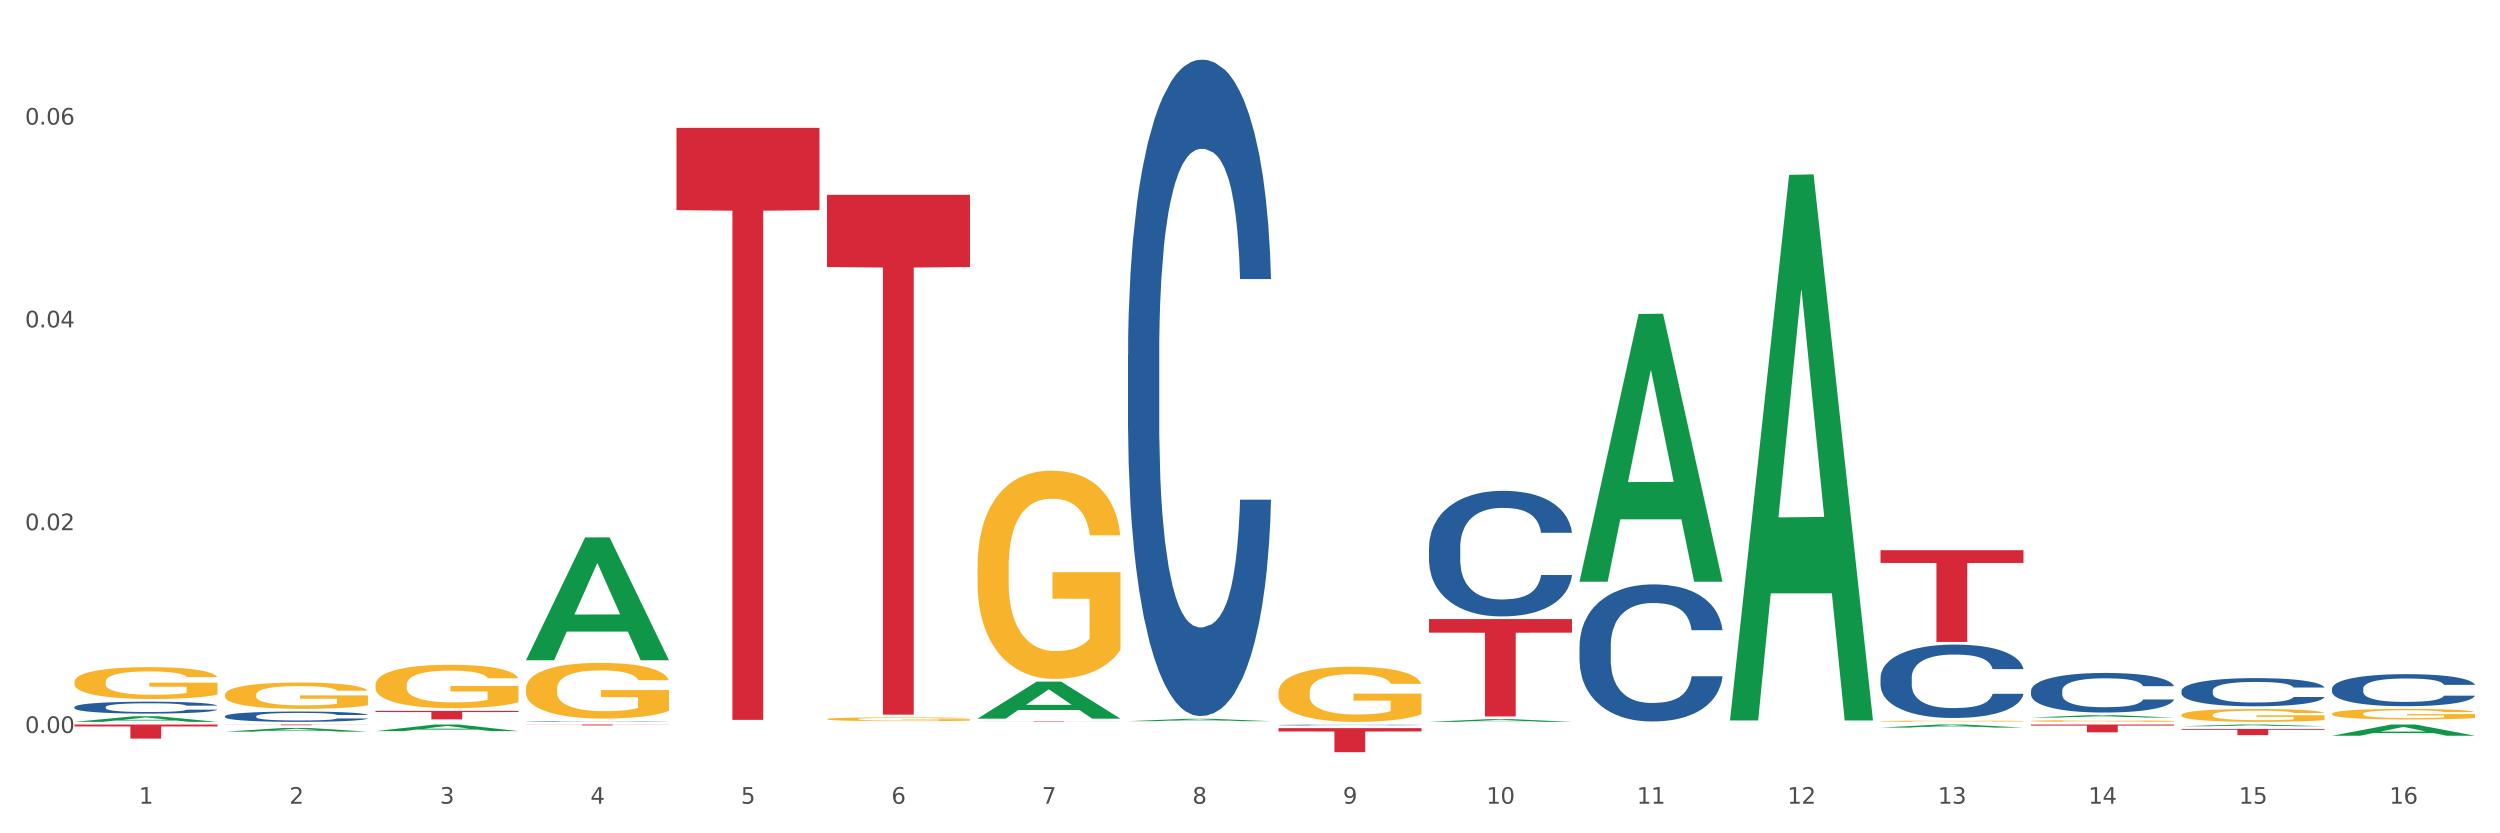 <?xml version="1.0" encoding="utf-8" standalone="no"?>
<!DOCTYPE svg PUBLIC "-//W3C//DTD SVG 1.1//EN"
  "http://www.w3.org/Graphics/SVG/1.1/DTD/svg11.dtd">
<svg xmlns:xlink="http://www.w3.org/1999/xlink" width="1080pt" height="360pt" viewBox="0 0 1080 360" xmlns="http://www.w3.org/2000/svg" version="1.1">
 <rect x="0" y="0" width="1080" height="360" fill="#333333" stroke="none"/>
 <defs>
  <style type="text/css">*{stroke-linejoin: round; stroke-linecap: butt}</style>
 </defs>
 <g id="figure_1">
  <g id="patch_1">
   <path d="M 0 360 
L 1080 360 
L 1080 0 
L 0 0 
z
" style="fill: #ffffff; stroke: #ffffff; stroke-linejoin: miter"/>
  </g>
  <g id="axes_1">
   <g id="matplotlib.axis_1">
    <g id="xtick_1">
     <g id="text_1">
      <!-- 1 -->
      <g style="fill: #4d4d4d" transform="translate(60.004 347.204) scale(0.096 -0.096)">
       <defs>
        <path id="DejaVuSans-31" d="M 794 531 
L 1825 531 
L 1825 4091 
L 703 3866 
L 703 4441 
L 1819 4666 
L 2450 4666 
L 2450 531 
L 3481 531 
L 3481 0 
L 794 0 
L 794 531 
z
" transform="scale(0.016)"/>
       </defs>
       <use xlink:href="#DejaVuSans-31"/>
      </g>
     </g>
    </g>
    <g id="xtick_2">
     <g id="text_2">
      <!-- 2 -->
      <g style="fill: #4d4d4d" transform="translate(125.021 347.204) scale(0.096 -0.096)">
       <defs>
        <path id="DejaVuSans-32" d="M 1228 531 
L 3431 531 
L 3431 0 
L 469 0 
L 469 531 
Q 828 903 1448 1529 
Q 2069 2156 2228 2338 
Q 2531 2678 2651 2914 
Q 2772 3150 2772 3378 
Q 2772 3750 2511 3984 
Q 2250 4219 1831 4219 
Q 1534 4219 1204 4116 
Q 875 4013 500 3803 
L 500 4441 
Q 881 4594 1212 4672 
Q 1544 4750 1819 4750 
Q 2544 4750 2975 4387 
Q 3406 4025 3406 3419 
Q 3406 3131 3298 2873 
Q 3191 2616 2906 2266 
Q 2828 2175 2409 1742 
Q 1991 1309 1228 531 
z
" transform="scale(0.016)"/>
       </defs>
       <use xlink:href="#DejaVuSans-32"/>
      </g>
     </g>
    </g>
    <g id="xtick_3">
     <g id="text_3">
      <!-- 3 -->
      <g style="fill: #4d4d4d" transform="translate(190.039 347.204) scale(0.096 -0.096)">
       <defs>
        <path id="DejaVuSans-33" d="M 2597 2516 
Q 3050 2419 3304 2112 
Q 3559 1806 3559 1356 
Q 3559 666 3084 287 
Q 2609 -91 1734 -91 
Q 1441 -91 1130 -33 
Q 819 25 488 141 
L 488 750 
Q 750 597 1062 519 
Q 1375 441 1716 441 
Q 2309 441 2620 675 
Q 2931 909 2931 1356 
Q 2931 1769 2642 2001 
Q 2353 2234 1838 2234 
L 1294 2234 
L 1294 2753 
L 1863 2753 
Q 2328 2753 2575 2939 
Q 2822 3125 2822 3475 
Q 2822 3834 2567 4026 
Q 2313 4219 1838 4219 
Q 1578 4219 1281 4162 
Q 984 4106 628 3988 
L 628 4550 
Q 988 4650 1302 4700 
Q 1616 4750 1894 4750 
Q 2613 4750 3031 4423 
Q 3450 4097 3450 3541 
Q 3450 3153 3228 2886 
Q 3006 2619 2597 2516 
z
" transform="scale(0.016)"/>
       </defs>
       <use xlink:href="#DejaVuSans-33"/>
      </g>
     </g>
    </g>
    <g id="xtick_4">
     <g id="text_4">
      <!-- 4 -->
      <g style="fill: #4d4d4d" transform="translate(255.056 347.204) scale(0.096 -0.096)">
       <defs>
        <path id="DejaVuSans-34" d="M 2419 4116 
L 825 1625 
L 2419 1625 
L 2419 4116 
z
M 2253 4666 
L 3047 4666 
L 3047 1625 
L 3713 1625 
L 3713 1100 
L 3047 1100 
L 3047 0 
L 2419 0 
L 2419 1100 
L 313 1100 
L 313 1709 
L 2253 4666 
z
" transform="scale(0.016)"/>
       </defs>
       <use xlink:href="#DejaVuSans-34"/>
      </g>
     </g>
    </g>
    <g id="xtick_5">
     <g id="text_5">
      <!-- 5 -->
      <g style="fill: #4d4d4d" transform="translate(320.073 347.204) scale(0.096 -0.096)">
       <defs>
        <path id="DejaVuSans-35" d="M 691 4666 
L 3169 4666 
L 3169 4134 
L 1269 4134 
L 1269 2991 
Q 1406 3038 1543 3061 
Q 1681 3084 1819 3084 
Q 2600 3084 3056 2656 
Q 3513 2228 3513 1497 
Q 3513 744 3044 326 
Q 2575 -91 1722 -91 
Q 1428 -91 1123 -41 
Q 819 9 494 109 
L 494 744 
Q 775 591 1075 516 
Q 1375 441 1709 441 
Q 2250 441 2565 725 
Q 2881 1009 2881 1497 
Q 2881 1984 2565 2268 
Q 2250 2553 1709 2553 
Q 1456 2553 1204 2497 
Q 953 2441 691 2322 
L 691 4666 
z
" transform="scale(0.016)"/>
       </defs>
       <use xlink:href="#DejaVuSans-35"/>
      </g>
     </g>
    </g>
    <g id="xtick_6">
     <g id="text_6">
      <!-- 6 -->
      <g style="fill: #4d4d4d" transform="translate(385.09 347.204) scale(0.096 -0.096)">
       <defs>
        <path id="DejaVuSans-36" d="M 2113 2584 
Q 1688 2584 1439 2293 
Q 1191 2003 1191 1497 
Q 1191 994 1439 701 
Q 1688 409 2113 409 
Q 2538 409 2786 701 
Q 3034 994 3034 1497 
Q 3034 2003 2786 2293 
Q 2538 2584 2113 2584 
z
M 3366 4563 
L 3366 3988 
Q 3128 4100 2886 4159 
Q 2644 4219 2406 4219 
Q 1781 4219 1451 3797 
Q 1122 3375 1075 2522 
Q 1259 2794 1537 2939 
Q 1816 3084 2150 3084 
Q 2853 3084 3261 2657 
Q 3669 2231 3669 1497 
Q 3669 778 3244 343 
Q 2819 -91 2113 -91 
Q 1303 -91 875 529 
Q 447 1150 447 2328 
Q 447 3434 972 4092 
Q 1497 4750 2381 4750 
Q 2619 4750 2861 4703 
Q 3103 4656 3366 4563 
z
" transform="scale(0.016)"/>
       </defs>
       <use xlink:href="#DejaVuSans-36"/>
      </g>
     </g>
    </g>
    <g id="xtick_7">
     <g id="text_7">
      <!-- 7 -->
      <g style="fill: #4d4d4d" transform="translate(450.108 347.204) scale(0.096 -0.096)">
       <defs>
        <path id="DejaVuSans-37" d="M 525 4666 
L 3525 4666 
L 3525 4397 
L 1831 0 
L 1172 0 
L 2766 4134 
L 525 4134 
L 525 4666 
z
" transform="scale(0.016)"/>
       </defs>
       <use xlink:href="#DejaVuSans-37"/>
      </g>
     </g>
    </g>
    <g id="xtick_8">
     <g id="text_8">
      <!-- 8 -->
      <g style="fill: #4d4d4d" transform="translate(515.125 347.204) scale(0.096 -0.096)">
       <defs>
        <path id="DejaVuSans-38" d="M 2034 2216 
Q 1584 2216 1326 1975 
Q 1069 1734 1069 1313 
Q 1069 891 1326 650 
Q 1584 409 2034 409 
Q 2484 409 2743 651 
Q 3003 894 3003 1313 
Q 3003 1734 2745 1975 
Q 2488 2216 2034 2216 
z
M 1403 2484 
Q 997 2584 770 2862 
Q 544 3141 544 3541 
Q 544 4100 942 4425 
Q 1341 4750 2034 4750 
Q 2731 4750 3128 4425 
Q 3525 4100 3525 3541 
Q 3525 3141 3298 2862 
Q 3072 2584 2669 2484 
Q 3125 2378 3379 2068 
Q 3634 1759 3634 1313 
Q 3634 634 3220 271 
Q 2806 -91 2034 -91 
Q 1263 -91 848 271 
Q 434 634 434 1313 
Q 434 1759 690 2068 
Q 947 2378 1403 2484 
z
M 1172 3481 
Q 1172 3119 1398 2916 
Q 1625 2713 2034 2713 
Q 2441 2713 2670 2916 
Q 2900 3119 2900 3481 
Q 2900 3844 2670 4047 
Q 2441 4250 2034 4250 
Q 1625 4250 1398 4047 
Q 1172 3844 1172 3481 
z
" transform="scale(0.016)"/>
       </defs>
       <use xlink:href="#DejaVuSans-38"/>
      </g>
     </g>
    </g>
    <g id="xtick_9">
     <g id="text_9">
      <!-- 9 -->
      <g style="fill: #4d4d4d" transform="translate(580.142 347.204) scale(0.096 -0.096)">
       <defs>
        <path id="DejaVuSans-39" d="M 703 97 
L 703 672 
Q 941 559 1184 500 
Q 1428 441 1663 441 
Q 2288 441 2617 861 
Q 2947 1281 2994 2138 
Q 2813 1869 2534 1725 
Q 2256 1581 1919 1581 
Q 1219 1581 811 2004 
Q 403 2428 403 3163 
Q 403 3881 828 4315 
Q 1253 4750 1959 4750 
Q 2769 4750 3195 4129 
Q 3622 3509 3622 2328 
Q 3622 1225 3098 567 
Q 2575 -91 1691 -91 
Q 1453 -91 1209 -44 
Q 966 3 703 97 
z
M 1959 2075 
Q 2384 2075 2632 2365 
Q 2881 2656 2881 3163 
Q 2881 3666 2632 3958 
Q 2384 4250 1959 4250 
Q 1534 4250 1286 3958 
Q 1038 3666 1038 3163 
Q 1038 2656 1286 2365 
Q 1534 2075 1959 2075 
z
" transform="scale(0.016)"/>
       </defs>
       <use xlink:href="#DejaVuSans-39"/>
      </g>
     </g>
    </g>
    <g id="xtick_10">
     <g id="text_10">
      <!-- 10 -->
      <g style="fill: #4d4d4d" transform="translate(642.105 347.204) scale(0.096 -0.096)">
       <defs>
        <path id="DejaVuSans-30" d="M 2034 4250 
Q 1547 4250 1301 3770 
Q 1056 3291 1056 2328 
Q 1056 1369 1301 889 
Q 1547 409 2034 409 
Q 2525 409 2770 889 
Q 3016 1369 3016 2328 
Q 3016 3291 2770 3770 
Q 2525 4250 2034 4250 
z
M 2034 4750 
Q 2819 4750 3233 4129 
Q 3647 3509 3647 2328 
Q 3647 1150 3233 529 
Q 2819 -91 2034 -91 
Q 1250 -91 836 529 
Q 422 1150 422 2328 
Q 422 3509 836 4129 
Q 1250 4750 2034 4750 
z
" transform="scale(0.016)"/>
       </defs>
       <use xlink:href="#DejaVuSans-31"/>
       <use xlink:href="#DejaVuSans-30" transform="translate(63.623 0)"/>
      </g>
     </g>
    </g>
    <g id="xtick_11">
     <g id="text_11">
      <!-- 11 -->
      <g style="fill: #4d4d4d" transform="translate(707.123 347.204) scale(0.096 -0.096)">
       <use xlink:href="#DejaVuSans-31"/>
       <use xlink:href="#DejaVuSans-31" transform="translate(63.623 0)"/>
      </g>
     </g>
    </g>
    <g id="xtick_12">
     <g id="text_12">
      <!-- 12 -->
      <g style="fill: #4d4d4d" transform="translate(772.14 347.204) scale(0.096 -0.096)">
       <use xlink:href="#DejaVuSans-31"/>
       <use xlink:href="#DejaVuSans-32" transform="translate(63.623 0)"/>
      </g>
     </g>
    </g>
    <g id="xtick_13">
     <g id="text_13">
      <!-- 13 -->
      <g style="fill: #4d4d4d" transform="translate(837.157 347.204) scale(0.096 -0.096)">
       <use xlink:href="#DejaVuSans-31"/>
       <use xlink:href="#DejaVuSans-33" transform="translate(63.623 0)"/>
      </g>
     </g>
    </g>
    <g id="xtick_14">
     <g id="text_14">
      <!-- 14 -->
      <g style="fill: #4d4d4d" transform="translate(902.174 347.204) scale(0.096 -0.096)">
       <use xlink:href="#DejaVuSans-31"/>
       <use xlink:href="#DejaVuSans-34" transform="translate(63.623 0)"/>
      </g>
     </g>
    </g>
    <g id="xtick_15">
     <g id="text_15">
      <!-- 15 -->
      <g style="fill: #4d4d4d" transform="translate(967.192 347.204) scale(0.096 -0.096)">
       <use xlink:href="#DejaVuSans-31"/>
       <use xlink:href="#DejaVuSans-35" transform="translate(63.623 0)"/>
      </g>
     </g>
    </g>
    <g id="xtick_16">
     <g id="text_16">
      <!-- 16 -->
      <g style="fill: #4d4d4d" transform="translate(1032.209 347.204) scale(0.096 -0.096)">
       <use xlink:href="#DejaVuSans-31"/>
       <use xlink:href="#DejaVuSans-36" transform="translate(63.623 0)"/>
      </g>
     </g>
    </g>
    <g id="xtick_17"/>
    <g id="xtick_18"/>
    <g id="xtick_19"/>
    <g id="xtick_20"/>
    <g id="xtick_21"/>
    <g id="xtick_22"/>
    <g id="xtick_23"/>
    <g id="xtick_24"/>
    <g id="xtick_25"/>
    <g id="xtick_26"/>
    <g id="xtick_27"/>
    <g id="xtick_28"/>
    <g id="xtick_29"/>
    <g id="xtick_30"/>
    <g id="xtick_31"/>
   </g>
   <g id="matplotlib.axis_2">
    <g id="ytick_1">
     <g id="text_17">
      <!-- 0.00 -->
      <g style="fill: #4d4d4d" transform="translate(10.8 316.64) scale(0.096 -0.096)">
       <defs>
        <path id="DejaVuSans-2e" d="M 684 794 
L 1344 794 
L 1344 0 
L 684 0 
L 684 794 
z
" transform="scale(0.016)"/>
       </defs>
       <use xlink:href="#DejaVuSans-30"/>
       <use xlink:href="#DejaVuSans-2e" transform="translate(63.623 0)"/>
       <use xlink:href="#DejaVuSans-30" transform="translate(95.41 0)"/>
       <use xlink:href="#DejaVuSans-30" transform="translate(159.033 0)"/>
      </g>
     </g>
    </g>
    <g id="ytick_2">
     <g id="text_18">
      <!-- 0.02 -->
      <g style="fill: #4d4d4d" transform="translate(10.8 229.037) scale(0.096 -0.096)">
       <use xlink:href="#DejaVuSans-30"/>
       <use xlink:href="#DejaVuSans-2e" transform="translate(63.623 0)"/>
       <use xlink:href="#DejaVuSans-30" transform="translate(95.41 0)"/>
       <use xlink:href="#DejaVuSans-32" transform="translate(159.033 0)"/>
      </g>
     </g>
    </g>
    <g id="ytick_3">
     <g id="text_19">
      <!-- 0.04 -->
      <g style="fill: #4d4d4d" transform="translate(10.8 141.433) scale(0.096 -0.096)">
       <use xlink:href="#DejaVuSans-30"/>
       <use xlink:href="#DejaVuSans-2e" transform="translate(63.623 0)"/>
       <use xlink:href="#DejaVuSans-30" transform="translate(95.41 0)"/>
       <use xlink:href="#DejaVuSans-34" transform="translate(159.033 0)"/>
      </g>
     </g>
    </g>
    <g id="ytick_4">
     <g id="text_20">
      <!-- 0.06 -->
      <g style="fill: #4d4d4d" transform="translate(10.8 53.83) scale(0.096 -0.096)">
       <use xlink:href="#DejaVuSans-30"/>
       <use xlink:href="#DejaVuSans-2e" transform="translate(63.623 0)"/>
       <use xlink:href="#DejaVuSans-30" transform="translate(95.41 0)"/>
       <use xlink:href="#DejaVuSans-36" transform="translate(159.033 0)"/>
      </g>
     </g>
    </g>
    <g id="ytick_5"/>
    <g id="ytick_6"/>
    <g id="ytick_7"/>
   </g>
   <g id="PolyCollection_1">
    <path d="M 32.175 311.839 
L 32.239 311.837 
L 57.709 309.428 
L 68.28 309.426 
L 93.941 311.844 
L 81.715 311.844 
L 76.176 311.281 
L 49.877 311.281 
L 49.686 311.29 
L 44.337 311.844 
L 32.175 311.844 
L 32.175 311.839 
L 53.188 310.945 
L 72.864 310.942 
L 63.122 309.941 
L 62.995 309.937 
L 62.867 309.944 
L 53.125 310.942 
L 53.188 310.945 
L 32.175 311.839 
z
" clip-path="url(#pf23af53955)" style="fill: #109648"/>
    <path d="M 942.416 314.892 
L 1004.183 314.892 
L 1004.183 315.265 
L 979.886 315.267 
L 979.886 317.572 
L 966.567 317.572 
L 966.567 315.267 
L 942.416 315.265 
L 942.416 314.895 
L 942.416 314.892 
z
" clip-path="url(#pf23af53955)" style="fill: #d62839"/>
    <path d="M 877.399 312.993 
L 939.166 312.993 
L 939.166 313.462 
L 914.869 313.465 
L 914.869 316.369 
L 901.549 316.369 
L 901.549 313.465 
L 877.399 313.462 
L 877.399 312.996 
L 877.399 312.993 
z
" clip-path="url(#pf23af53955)" style="fill: #d62839"/>
    <path d="M 812.382 237.689 
L 874.148 237.689 
L 874.148 243.196 
L 849.852 243.233 
L 849.852 277.314 
L 836.532 277.314 
L 836.532 243.233 
L 812.382 243.196 
L 812.382 237.727 
L 812.382 237.689 
z
" clip-path="url(#pf23af53955)" style="fill: #d62839"/>
    <path d="M 617.33 267.45 
L 679.097 267.45 
L 679.097 273.297 
L 654.8 273.337 
L 654.8 309.527 
L 641.481 309.527 
L 641.481 273.337 
L 617.33 273.297 
L 617.33 267.489 
L 617.33 267.45 
z
" clip-path="url(#pf23af53955)" style="fill: #d62839"/>
    <path d="M 552.313 314.558 
L 614.079 314.558 
L 614.079 316.002 
L 589.783 316.012 
L 589.783 324.95 
L 576.463 324.95 
L 576.463 316.012 
L 552.313 316.002 
L 552.313 314.568 
L 552.313 314.558 
z
" clip-path="url(#pf23af53955)" style="fill: #d62839"/>
    <path d="M 422.278 311.611 
L 484.045 311.611 
L 484.045 311.637 
L 459.748 311.638 
L 459.748 311.798 
L 446.429 311.798 
L 446.429 311.638 
L 422.278 311.637 
L 422.278 311.612 
L 422.278 311.611 
z
" clip-path="url(#pf23af53955)" style="fill: #d62839"/>
    <path d="M 357.261 84.151 
L 419.028 84.151 
L 419.028 115.362 
L 394.731 115.572 
L 394.731 308.74 
L 381.412 308.74 
L 381.412 115.572 
L 357.261 115.362 
L 357.261 84.362 
L 357.261 84.151 
z
" clip-path="url(#pf23af53955)" style="fill: #d62839"/>
    <path d="M 292.244 55.246 
L 354.01 55.246 
L 354.01 90.784 
L 329.714 91.024 
L 329.714 310.978 
L 316.394 310.978 
L 316.394 91.024 
L 292.244 90.784 
L 292.244 55.486 
L 292.244 55.246 
z
" clip-path="url(#pf23af53955)" style="fill: #d62839"/>
    <path d="M 227.227 312.993 
L 288.993 312.993 
L 288.993 313.046 
L 264.696 313.046 
L 264.696 313.376 
L 251.377 313.376 
L 251.377 313.046 
L 227.227 313.046 
L 227.227 312.993 
L 227.227 312.993 
z
" clip-path="url(#pf23af53955)" style="fill: #d62839"/>
    <path d="M 162.209 307.083 
L 223.976 307.083 
L 223.976 307.598 
L 199.679 307.601 
L 199.679 310.79 
L 186.36 310.79 
L 186.36 307.601 
L 162.209 307.598 
L 162.209 307.086 
L 162.209 307.083 
z
" clip-path="url(#pf23af53955)" style="fill: #d62839"/>
    <path d="M 97.192 312.993 
L 158.959 312.993 
L 158.959 313.037 
L 134.662 313.037 
L 134.662 313.311 
L 121.343 313.311 
L 121.343 313.037 
L 97.192 313.037 
L 97.192 312.993 
L 97.192 312.993 
z
" clip-path="url(#pf23af53955)" style="fill: #d62839"/>
    <path d="M 32.175 312.993 
L 93.941 312.993 
L 93.941 313.839 
L 69.645 313.844 
L 69.645 319.08 
L 56.325 319.08 
L 56.325 313.844 
L 32.175 313.839 
L 32.175 312.998 
L 32.175 312.993 
z
" clip-path="url(#pf23af53955)" style="fill: #d62839"/>
    <path d="M 1007.434 297.458 
L 1007.507 297.445 
L 1007.507 297.091 
L 1007.726 296.61 
L 1008.529 295.725 
L 1009.551 295.055 
L 1011.303 294.271 
L 1012.252 293.942 
L 1013.493 293.575 
L 1016.049 292.981 
L 1018.969 292.475 
L 1021.013 292.197 
L 1022.547 292.019 
L 1025.978 291.703 
L 1027.949 291.564 
L 1029.994 291.45 
L 1031.746 291.374 
L 1034.666 291.286 
L 1037.003 291.248 
L 1039.704 291.235 
L 1041.967 291.248 
L 1044.961 291.299 
L 1049.341 291.45 
L 1051.021 291.539 
L 1053.284 291.691 
L 1055.62 291.893 
L 1057.518 292.095 
L 1059.709 292.386 
L 1061.972 292.766 
L 1064.162 293.246 
L 1065.696 293.689 
L 1066.937 294.157 
L 1068.032 294.726 
L 1068.835 295.346 
L 1069.2 295.864 
L 1055.839 295.864 
L 1055.474 295.396 
L 1054.744 294.89 
L 1054.014 294.549 
L 1053.211 294.271 
L 1051.97 293.954 
L 1050.875 293.752 
L 1049.049 293.512 
L 1047.37 293.36 
L 1045.983 293.272 
L 1044.304 293.196 
L 1040.726 293.12 
L 1038.171 293.12 
L 1036.565 293.145 
L 1034.593 293.208 
L 1032.914 293.297 
L 1030.943 293.449 
L 1029.41 293.613 
L 1027.876 293.828 
L 1027 293.98 
L 1025.686 294.258 
L 1024.81 294.486 
L 1023.642 294.878 
L 1022.985 295.156 
L 1021.817 295.877 
L 1021.306 296.408 
L 1021.086 296.775 
L 1020.94 297.179 
L 1020.94 299.152 
L 1021.379 300.038 
L 1021.744 300.417 
L 1022.328 300.847 
L 1023.423 301.403 
L 1025.029 301.947 
L 1026.708 302.339 
L 1028.095 302.58 
L 1029.41 302.757 
L 1030.724 302.896 
L 1032.33 303.022 
L 1033.644 303.098 
L 1035.615 303.174 
L 1037.952 303.212 
L 1039.777 303.212 
L 1043.501 303.149 
L 1045.18 303.085 
L 1046.786 302.997 
L 1048.538 302.858 
L 1049.925 302.706 
L 1050.728 302.592 
L 1052.043 302.352 
L 1053.065 302.099 
L 1053.941 301.808 
L 1054.525 301.555 
L 1055.182 301.176 
L 1055.693 300.746 
L 1055.839 300.518 
L 1069.2 300.518 
L 1068.908 300.973 
L 1068.397 301.416 
L 1067.375 302.01 
L 1066.572 302.352 
L 1065.33 302.769 
L 1064.016 303.123 
L 1062.191 303.515 
L 1060.512 303.806 
L 1058.76 304.059 
L 1056.861 304.287 
L 1053.43 304.603 
L 1052.189 304.692 
L 1049.56 304.843 
L 1047.516 304.932 
L 1044.523 305.02 
L 1041.456 305.071 
L 1038.244 305.084 
L 1035.396 305.058 
L 1032.257 304.982 
L 1030.286 304.907 
L 1028.095 304.793 
L 1025.54 304.616 
L 1023.131 304.401 
L 1020.867 304.148 
L 1018.75 303.857 
L 1016.779 303.528 
L 1014.224 302.984 
L 1012.325 302.453 
L 1010.938 301.96 
L 1009.989 301.543 
L 1009.04 301.011 
L 1008.529 300.645 
L 1007.726 299.759 
L 1007.434 298.937 
L 1007.434 297.458 
z
" clip-path="url(#pf23af53955)" style="fill: #255c99"/>
    <path d="M 942.416 298.421 
L 942.489 298.41 
L 942.489 298.099 
L 942.708 297.677 
L 943.512 296.898 
L 944.534 296.309 
L 946.286 295.62 
L 947.235 295.331 
L 948.476 295.009 
L 951.032 294.486 
L 953.952 294.042 
L 955.996 293.797 
L 957.529 293.641 
L 960.961 293.363 
L 962.932 293.241 
L 964.976 293.141 
L 966.729 293.074 
L 969.649 292.997 
L 971.985 292.963 
L 974.687 292.952 
L 976.95 292.963 
L 979.943 293.008 
L 984.324 293.141 
L 986.003 293.219 
L 988.267 293.352 
L 990.603 293.53 
L 992.501 293.708 
L 994.691 293.964 
L 996.955 294.297 
L 999.145 294.72 
L 1000.678 295.109 
L 1001.919 295.52 
L 1003.015 296.02 
L 1003.818 296.565 
L 1004.183 297.021 
L 990.822 297.021 
L 990.457 296.609 
L 989.727 296.165 
L 988.997 295.865 
L 988.194 295.62 
L 986.952 295.342 
L 985.857 295.164 
L 984.032 294.953 
L 982.353 294.82 
L 980.966 294.742 
L 979.286 294.675 
L 975.709 294.609 
L 973.154 294.609 
L 971.547 294.631 
L 969.576 294.686 
L 967.897 294.764 
L 965.926 294.898 
L 964.392 295.042 
L 962.859 295.231 
L 961.983 295.364 
L 960.669 295.609 
L 959.793 295.809 
L 958.625 296.154 
L 957.967 296.398 
L 956.799 297.032 
L 956.288 297.499 
L 956.069 297.821 
L 955.923 298.177 
L 955.923 299.911 
L 956.361 300.689 
L 956.726 301.023 
L 957.31 301.401 
L 958.406 301.89 
L 960.012 302.368 
L 961.691 302.712 
L 963.078 302.924 
L 964.392 303.079 
L 965.707 303.201 
L 967.313 303.313 
L 968.627 303.379 
L 970.598 303.446 
L 972.935 303.479 
L 974.76 303.479 
L 978.483 303.424 
L 980.163 303.368 
L 981.769 303.29 
L 983.521 303.168 
L 984.908 303.035 
L 985.711 302.935 
L 987.025 302.723 
L 988.048 302.501 
L 988.924 302.245 
L 989.508 302.023 
L 990.165 301.69 
L 990.676 301.312 
L 990.822 301.112 
L 1004.183 301.112 
L 1003.891 301.512 
L 1003.38 301.901 
L 1002.358 302.423 
L 1001.554 302.723 
L 1000.313 303.09 
L 998.999 303.402 
L 997.174 303.746 
L 995.495 304.002 
L 993.742 304.224 
L 991.844 304.424 
L 988.413 304.702 
L 987.171 304.78 
L 984.543 304.913 
L 982.499 304.991 
L 979.505 305.069 
L 976.439 305.113 
L 973.227 305.125 
L 970.379 305.102 
L 967.24 305.036 
L 965.268 304.969 
L 963.078 304.869 
L 960.523 304.713 
L 958.114 304.524 
L 955.85 304.302 
L 953.733 304.046 
L 951.762 303.757 
L 949.206 303.279 
L 947.308 302.812 
L 945.921 302.379 
L 944.972 302.012 
L 944.023 301.545 
L 943.512 301.223 
L 942.708 300.445 
L 942.416 299.722 
L 942.416 298.421 
z
" clip-path="url(#pf23af53955)" style="fill: #255c99"/>
    <path d="M 877.399 298.398 
L 877.472 298.382 
L 877.472 297.945 
L 877.691 297.352 
L 878.494 296.258 
L 879.516 295.43 
L 881.269 294.462 
L 882.218 294.056 
L 883.459 293.603 
L 886.014 292.869 
L 888.935 292.244 
L 890.979 291.9 
L 892.512 291.682 
L 895.944 291.291 
L 897.915 291.119 
L 899.959 290.979 
L 901.711 290.885 
L 904.632 290.776 
L 906.968 290.729 
L 909.67 290.713 
L 911.933 290.729 
L 914.926 290.791 
L 919.307 290.979 
L 920.986 291.088 
L 923.249 291.276 
L 925.586 291.525 
L 927.484 291.775 
L 929.674 292.135 
L 931.938 292.603 
L 934.128 293.197 
L 935.661 293.743 
L 936.902 294.321 
L 937.997 295.024 
L 938.8 295.79 
L 939.166 296.43 
L 925.805 296.43 
L 925.44 295.852 
L 924.71 295.227 
L 923.979 294.806 
L 923.176 294.462 
L 921.935 294.071 
L 920.84 293.822 
L 919.015 293.525 
L 917.336 293.337 
L 915.948 293.228 
L 914.269 293.134 
L 910.692 293.041 
L 908.136 293.041 
L 906.53 293.072 
L 904.559 293.15 
L 902.88 293.259 
L 900.908 293.447 
L 899.375 293.65 
L 897.842 293.915 
L 896.966 294.103 
L 895.652 294.446 
L 894.775 294.727 
L 893.607 295.212 
L 892.95 295.555 
L 891.782 296.446 
L 891.271 297.102 
L 891.052 297.555 
L 890.906 298.054 
L 890.906 300.491 
L 891.344 301.584 
L 891.709 302.053 
L 892.293 302.584 
L 893.388 303.271 
L 894.995 303.943 
L 896.674 304.427 
L 898.061 304.724 
L 899.375 304.943 
L 900.689 305.114 
L 902.296 305.271 
L 903.61 305.364 
L 905.581 305.458 
L 907.917 305.505 
L 909.743 305.505 
L 913.466 305.427 
L 915.145 305.349 
L 916.751 305.239 
L 918.504 305.067 
L 919.891 304.88 
L 920.694 304.739 
L 922.008 304.443 
L 923.03 304.13 
L 923.906 303.771 
L 924.491 303.459 
L 925.148 302.99 
L 925.659 302.459 
L 925.805 302.178 
L 939.166 302.178 
L 938.873 302.74 
L 938.362 303.287 
L 937.34 304.021 
L 936.537 304.443 
L 935.296 304.958 
L 933.982 305.396 
L 932.157 305.88 
L 930.477 306.239 
L 928.725 306.551 
L 926.827 306.832 
L 923.395 307.223 
L 922.154 307.332 
L 919.526 307.52 
L 917.482 307.629 
L 914.488 307.738 
L 911.422 307.801 
L 908.209 307.817 
L 905.362 307.785 
L 902.223 307.692 
L 900.251 307.598 
L 898.061 307.457 
L 895.506 307.239 
L 893.096 306.973 
L 890.833 306.661 
L 888.716 306.301 
L 886.744 305.895 
L 884.189 305.224 
L 882.291 304.568 
L 880.904 303.959 
L 879.954 303.443 
L 879.005 302.787 
L 878.494 302.334 
L 877.691 301.241 
L 877.399 300.225 
L 877.399 298.398 
z
" clip-path="url(#pf23af53955)" style="fill: #255c99"/>
    <path d="M 812.382 292.708 
L 812.455 292.679 
L 812.455 291.868 
L 812.674 290.768 
L 813.477 288.741 
L 814.499 287.206 
L 816.251 285.411 
L 817.201 284.659 
L 818.442 283.819 
L 820.997 282.458 
L 823.917 281.3 
L 825.962 280.663 
L 827.495 280.258 
L 830.926 279.534 
L 832.898 279.215 
L 834.942 278.955 
L 836.694 278.781 
L 839.615 278.578 
L 841.951 278.491 
L 844.652 278.463 
L 846.916 278.491 
L 849.909 278.607 
L 854.29 278.955 
L 855.969 279.157 
L 858.232 279.505 
L 860.568 279.968 
L 862.467 280.431 
L 864.657 281.097 
L 866.92 281.966 
L 869.111 283.066 
L 870.644 284.079 
L 871.885 285.151 
L 872.98 286.454 
L 873.783 287.872 
L 874.148 289.059 
L 860.787 289.059 
L 860.422 287.988 
L 859.692 286.83 
L 858.962 286.048 
L 858.159 285.411 
L 856.918 284.687 
L 855.823 284.224 
L 853.998 283.674 
L 852.318 283.327 
L 850.931 283.124 
L 849.252 282.95 
L 845.674 282.777 
L 843.119 282.777 
L 841.513 282.834 
L 839.542 282.979 
L 837.862 283.182 
L 835.891 283.529 
L 834.358 283.906 
L 832.825 284.398 
L 831.949 284.745 
L 830.634 285.382 
L 829.758 285.904 
L 828.59 286.801 
L 827.933 287.438 
L 826.765 289.088 
L 826.254 290.304 
L 826.035 291.144 
L 825.889 292.071 
L 825.889 296.587 
L 826.327 298.614 
L 826.692 299.483 
L 827.276 300.467 
L 828.371 301.741 
L 829.977 302.986 
L 831.657 303.883 
L 833.044 304.434 
L 834.358 304.839 
L 835.672 305.157 
L 837.278 305.447 
L 838.592 305.621 
L 840.564 305.794 
L 842.9 305.881 
L 844.725 305.881 
L 848.449 305.736 
L 850.128 305.592 
L 851.734 305.389 
L 853.486 305.071 
L 854.874 304.723 
L 855.677 304.463 
L 856.991 303.912 
L 858.013 303.333 
L 858.889 302.667 
L 859.473 302.088 
L 860.13 301.22 
L 860.641 300.235 
L 860.787 299.714 
L 874.148 299.714 
L 873.856 300.756 
L 873.345 301.77 
L 872.323 303.131 
L 871.52 303.912 
L 870.279 304.868 
L 868.965 305.679 
L 867.139 306.576 
L 865.46 307.242 
L 863.708 307.821 
L 861.81 308.342 
L 858.378 309.066 
L 857.137 309.269 
L 854.509 309.616 
L 852.464 309.819 
L 849.471 310.022 
L 846.405 310.137 
L 843.192 310.166 
L 840.345 310.108 
L 837.205 309.935 
L 835.234 309.761 
L 833.044 309.5 
L 830.488 309.095 
L 828.079 308.603 
L 825.816 308.024 
L 823.698 307.358 
L 821.727 306.605 
L 819.172 305.36 
L 817.274 304.144 
L 815.886 303.015 
L 814.937 302.059 
L 813.988 300.843 
L 813.477 300.004 
L 812.674 297.977 
L 812.382 296.095 
L 812.382 292.708 
z
" clip-path="url(#pf23af53955)" style="fill: #255c99"/>
    <path d="M 682.347 279.065 
L 682.42 279.011 
L 682.42 277.497 
L 682.639 275.441 
L 683.443 271.655 
L 684.465 268.789 
L 686.217 265.435 
L 687.166 264.029 
L 688.407 262.46 
L 690.963 259.918 
L 693.883 257.755 
L 695.927 256.565 
L 697.46 255.807 
L 700.892 254.455 
L 702.863 253.86 
L 704.907 253.373 
L 706.66 253.049 
L 709.58 252.67 
L 711.916 252.508 
L 714.618 252.454 
L 716.881 252.508 
L 719.875 252.724 
L 724.255 253.373 
L 725.934 253.752 
L 728.198 254.401 
L 730.534 255.266 
L 732.432 256.132 
L 734.623 257.376 
L 736.886 258.999 
L 739.076 261.054 
L 740.609 262.947 
L 741.85 264.948 
L 742.946 267.382 
L 743.749 270.033 
L 744.114 272.25 
L 730.753 272.25 
L 730.388 270.249 
L 729.658 268.085 
L 728.928 266.625 
L 728.125 265.435 
L 726.883 264.083 
L 725.788 263.217 
L 723.963 262.19 
L 722.284 261.541 
L 720.897 261.162 
L 719.217 260.838 
L 715.64 260.513 
L 713.085 260.513 
L 711.478 260.621 
L 709.507 260.892 
L 707.828 261.27 
L 705.857 261.919 
L 704.323 262.622 
L 702.79 263.542 
L 701.914 264.191 
L 700.6 265.381 
L 699.724 266.355 
L 698.556 268.031 
L 697.899 269.221 
L 696.73 272.304 
L 696.219 274.576 
L 696 276.145 
L 695.854 277.875 
L 695.854 286.313 
L 696.292 290.099 
L 696.657 291.722 
L 697.241 293.561 
L 698.337 295.941 
L 699.943 298.267 
L 701.622 299.943 
L 703.009 300.971 
L 704.323 301.728 
L 705.638 302.323 
L 707.244 302.864 
L 708.558 303.189 
L 710.529 303.513 
L 712.866 303.676 
L 714.691 303.676 
L 718.414 303.405 
L 720.094 303.135 
L 721.7 302.756 
L 723.452 302.161 
L 724.839 301.512 
L 725.642 301.025 
L 726.956 299.998 
L 727.979 298.916 
L 728.855 297.672 
L 729.439 296.59 
L 730.096 294.967 
L 730.607 293.128 
L 730.753 292.155 
L 744.114 292.155 
L 743.822 294.102 
L 743.311 295.995 
L 742.289 298.537 
L 741.485 299.998 
L 740.244 301.782 
L 738.93 303.297 
L 737.105 304.974 
L 735.426 306.218 
L 733.673 307.3 
L 731.775 308.273 
L 728.344 309.625 
L 727.102 310.004 
L 724.474 310.653 
L 722.43 311.032 
L 719.436 311.41 
L 716.37 311.627 
L 713.158 311.681 
L 710.31 311.572 
L 707.171 311.248 
L 705.2 310.923 
L 703.009 310.437 
L 700.454 309.679 
L 698.045 308.76 
L 695.781 307.678 
L 693.664 306.434 
L 691.693 305.028 
L 689.137 302.702 
L 687.239 300.43 
L 685.852 298.321 
L 684.903 296.536 
L 683.954 294.264 
L 683.443 292.696 
L 682.639 288.909 
L 682.347 285.394 
L 682.347 279.065 
z
" clip-path="url(#pf23af53955)" style="fill: #255c99"/>
    <path d="M 617.33 236.416 
L 617.403 236.366 
L 617.403 234.978 
L 617.622 233.095 
L 618.425 229.626 
L 619.447 226.999 
L 621.2 223.926 
L 622.149 222.638 
L 623.39 221.2 
L 625.945 218.871 
L 628.866 216.889 
L 630.91 215.798 
L 632.443 215.104 
L 635.875 213.865 
L 637.846 213.32 
L 639.89 212.874 
L 641.642 212.577 
L 644.563 212.23 
L 646.899 212.081 
L 649.601 212.032 
L 651.864 212.081 
L 654.857 212.279 
L 659.238 212.874 
L 660.917 213.221 
L 663.18 213.816 
L 665.517 214.609 
L 667.415 215.402 
L 669.605 216.542 
L 671.869 218.028 
L 674.059 219.912 
L 675.592 221.646 
L 676.833 223.48 
L 677.928 225.71 
L 678.732 228.139 
L 679.097 230.171 
L 665.736 230.171 
L 665.371 228.337 
L 664.641 226.355 
L 663.91 225.017 
L 663.107 223.926 
L 661.866 222.687 
L 660.771 221.894 
L 658.946 220.953 
L 657.267 220.358 
L 655.879 220.011 
L 654.2 219.714 
L 650.623 219.416 
L 648.067 219.416 
L 646.461 219.515 
L 644.49 219.763 
L 642.811 220.11 
L 640.839 220.705 
L 639.306 221.349 
L 637.773 222.192 
L 636.897 222.786 
L 635.583 223.877 
L 634.707 224.769 
L 633.538 226.305 
L 632.881 227.395 
L 631.713 230.22 
L 631.202 232.302 
L 630.983 233.739 
L 630.837 235.325 
L 630.837 243.057 
L 631.275 246.526 
L 631.64 248.013 
L 632.224 249.698 
L 633.319 251.879 
L 634.926 254.01 
L 636.605 255.546 
L 637.992 256.488 
L 639.306 257.182 
L 640.62 257.727 
L 642.227 258.223 
L 643.541 258.52 
L 645.512 258.817 
L 647.848 258.966 
L 649.674 258.966 
L 653.397 258.718 
L 655.076 258.47 
L 656.683 258.123 
L 658.435 257.578 
L 659.822 256.983 
L 660.625 256.537 
L 661.939 255.596 
L 662.961 254.605 
L 663.837 253.465 
L 664.422 252.473 
L 665.079 250.987 
L 665.59 249.302 
L 665.736 248.409 
L 679.097 248.409 
L 678.805 250.194 
L 678.293 251.928 
L 677.271 254.258 
L 676.468 255.596 
L 675.227 257.231 
L 673.913 258.619 
L 672.088 260.155 
L 670.408 261.295 
L 668.656 262.287 
L 666.758 263.179 
L 663.326 264.418 
L 662.085 264.765 
L 659.457 265.359 
L 657.413 265.706 
L 654.419 266.053 
L 651.353 266.251 
L 648.14 266.301 
L 645.293 266.202 
L 642.154 265.904 
L 640.182 265.607 
L 637.992 265.161 
L 635.437 264.467 
L 633.027 263.625 
L 630.764 262.633 
L 628.647 261.494 
L 626.675 260.205 
L 624.12 258.074 
L 622.222 255.992 
L 620.835 254.059 
L 619.886 252.424 
L 618.936 250.342 
L 618.425 248.905 
L 617.622 245.436 
L 617.33 242.214 
L 617.33 236.416 
z
" clip-path="url(#pf23af53955)" style="fill: #255c99"/>
    <path d="M 552.313 313.217 
L 552.386 313.216 
L 552.386 313.207 
L 552.605 313.195 
L 553.408 313.173 
L 554.43 313.156 
L 556.182 313.136 
L 557.132 313.128 
L 558.373 313.119 
L 560.928 313.104 
L 563.848 313.091 
L 565.893 313.084 
L 567.426 313.079 
L 570.857 313.071 
L 572.829 313.068 
L 574.873 313.065 
L 576.625 313.063 
L 579.546 313.061 
L 581.882 313.06 
L 584.583 313.059 
L 586.847 313.06 
L 589.84 313.061 
L 594.221 313.065 
L 595.9 313.067 
L 598.163 313.071 
L 600.499 313.076 
L 602.398 313.081 
L 604.588 313.089 
L 606.851 313.098 
L 609.042 313.11 
L 610.575 313.121 
L 611.816 313.133 
L 612.911 313.148 
L 613.714 313.163 
L 614.079 313.176 
L 600.718 313.176 
L 600.353 313.165 
L 599.623 313.152 
L 598.893 313.143 
L 598.09 313.136 
L 596.849 313.128 
L 595.754 313.123 
L 593.929 313.117 
L 592.249 313.113 
L 590.862 313.111 
L 589.183 313.109 
L 585.605 313.107 
L 583.05 313.107 
L 581.444 313.108 
L 579.473 313.109 
L 577.793 313.112 
L 575.822 313.115 
L 574.289 313.12 
L 572.756 313.125 
L 571.88 313.129 
L 570.565 313.136 
L 569.689 313.142 
L 568.521 313.151 
L 567.864 313.159 
L 566.696 313.177 
L 566.185 313.19 
L 565.966 313.199 
L 565.82 313.21 
L 565.82 313.259 
L 566.258 313.282 
L 566.623 313.291 
L 567.207 313.302 
L 568.302 313.316 
L 569.908 313.33 
L 571.588 313.34 
L 572.975 313.346 
L 574.289 313.351 
L 575.603 313.354 
L 577.209 313.357 
L 578.523 313.359 
L 580.495 313.361 
L 582.831 313.362 
L 584.656 313.362 
L 588.38 313.36 
L 590.059 313.359 
L 591.665 313.357 
L 593.418 313.353 
L 594.805 313.349 
L 595.608 313.346 
L 596.922 313.34 
L 597.944 313.334 
L 598.82 313.327 
L 599.404 313.32 
L 600.061 313.311 
L 600.572 313.3 
L 600.718 313.294 
L 614.079 313.294 
L 613.787 313.305 
L 613.276 313.317 
L 612.254 313.332 
L 611.451 313.34 
L 610.21 313.351 
L 608.896 313.36 
L 607.07 313.37 
L 605.391 313.377 
L 603.639 313.383 
L 601.741 313.389 
L 598.309 313.397 
L 597.068 313.399 
L 594.44 313.403 
L 592.395 313.406 
L 589.402 313.408 
L 586.336 313.409 
L 583.123 313.409 
L 580.276 313.409 
L 577.136 313.407 
L 575.165 313.405 
L 572.975 313.402 
L 570.419 313.398 
L 568.01 313.392 
L 565.747 313.386 
L 563.629 313.378 
L 561.658 313.37 
L 559.103 313.356 
L 557.205 313.343 
L 555.817 313.33 
L 554.868 313.32 
L 553.919 313.306 
L 553.408 313.297 
L 552.605 313.275 
L 552.313 313.254 
L 552.313 313.217 
z
" clip-path="url(#pf23af53955)" style="fill: #255c99"/>
    <path d="M 487.296 153.186 
L 487.369 152.927 
L 487.369 145.675 
L 487.588 135.833 
L 488.391 117.703 
L 489.413 103.976 
L 491.165 87.919 
L 492.114 81.185 
L 493.356 73.674 
L 495.911 61.501 
L 498.831 51.141 
L 500.876 45.443 
L 502.409 41.817 
L 505.84 35.342 
L 507.811 32.493 
L 509.856 30.162 
L 511.608 28.608 
L 514.528 26.795 
L 516.865 26.018 
L 519.566 25.759 
L 521.829 26.018 
L 524.823 27.054 
L 529.203 30.162 
L 530.883 31.975 
L 533.146 35.083 
L 535.482 39.227 
L 537.38 43.371 
L 539.571 49.328 
L 541.834 57.098 
L 544.024 66.94 
L 545.558 76.005 
L 546.799 85.588 
L 547.894 97.242 
L 548.697 109.933 
L 549.062 120.552 
L 535.701 120.552 
L 535.336 110.969 
L 534.606 100.609 
L 533.876 93.616 
L 533.073 87.919 
L 531.832 81.444 
L 530.737 77.3 
L 528.911 72.379 
L 527.232 69.271 
L 525.845 67.458 
L 524.166 65.904 
L 520.588 64.35 
L 518.033 64.35 
L 516.427 64.868 
L 514.455 66.163 
L 512.776 67.976 
L 510.805 71.084 
L 509.272 74.451 
L 507.738 78.854 
L 506.862 81.962 
L 505.548 87.66 
L 504.672 92.321 
L 503.504 100.35 
L 502.847 106.048 
L 501.679 120.811 
L 501.168 131.689 
L 500.949 139.2 
L 500.803 147.488 
L 500.803 187.891 
L 501.241 206.021 
L 501.606 213.791 
L 502.19 222.597 
L 503.285 233.992 
L 504.891 245.129 
L 506.57 253.158 
L 507.957 258.079 
L 509.272 261.705 
L 510.586 264.554 
L 512.192 267.144 
L 513.506 268.698 
L 515.478 270.252 
L 517.814 271.029 
L 519.639 271.029 
L 523.363 269.734 
L 525.042 268.439 
L 526.648 266.626 
L 528.4 263.777 
L 529.787 260.669 
L 530.591 258.338 
L 531.905 253.417 
L 532.927 248.237 
L 533.803 242.28 
L 534.387 237.1 
L 535.044 229.33 
L 535.555 220.525 
L 535.701 215.863 
L 549.062 215.863 
L 548.77 225.186 
L 548.259 234.251 
L 547.237 246.424 
L 546.434 253.417 
L 545.193 261.964 
L 543.878 269.216 
L 542.053 277.245 
L 540.374 283.202 
L 538.622 288.382 
L 536.723 293.043 
L 533.292 299.518 
L 532.051 301.331 
L 529.422 304.439 
L 527.378 306.252 
L 524.385 308.065 
L 521.318 309.101 
L 518.106 309.36 
L 515.258 308.842 
L 512.119 307.288 
L 510.148 305.734 
L 507.957 303.403 
L 505.402 299.777 
L 502.993 295.374 
L 500.73 290.194 
L 498.612 284.238 
L 496.641 277.504 
L 494.086 266.367 
L 492.187 255.489 
L 490.8 245.388 
L 489.851 236.841 
L 488.902 225.963 
L 488.391 218.453 
L 487.588 200.323 
L 487.296 183.488 
L 487.296 153.186 
z
" clip-path="url(#pf23af53955)" style="fill: #255c99"/>
    <path d="M 227.227 311.696 
L 227.3 311.696 
L 227.3 311.689 
L 227.519 311.68 
L 228.322 311.663 
L 229.344 311.65 
L 231.096 311.635 
L 232.045 311.628 
L 233.287 311.621 
L 235.842 311.61 
L 238.762 311.6 
L 240.807 311.595 
L 242.34 311.591 
L 245.771 311.585 
L 247.743 311.583 
L 249.787 311.58 
L 251.539 311.579 
L 254.459 311.577 
L 256.796 311.576 
L 259.497 311.576 
L 261.76 311.576 
L 264.754 311.577 
L 269.134 311.58 
L 270.814 311.582 
L 273.077 311.585 
L 275.413 311.589 
L 277.312 311.593 
L 279.502 311.598 
L 281.765 311.606 
L 283.955 311.615 
L 285.489 311.624 
L 286.73 311.633 
L 287.825 311.644 
L 288.628 311.656 
L 288.993 311.666 
L 275.632 311.666 
L 275.267 311.657 
L 274.537 311.647 
L 273.807 311.64 
L 273.004 311.635 
L 271.763 311.629 
L 270.668 311.625 
L 268.842 311.62 
L 267.163 311.617 
L 265.776 311.616 
L 264.097 311.614 
L 260.519 311.613 
L 257.964 311.613 
L 256.358 311.613 
L 254.386 311.614 
L 252.707 311.616 
L 250.736 311.619 
L 249.203 311.622 
L 247.669 311.626 
L 246.793 311.629 
L 245.479 311.635 
L 244.603 311.639 
L 243.435 311.647 
L 242.778 311.652 
L 241.61 311.666 
L 241.099 311.676 
L 240.88 311.683 
L 240.734 311.691 
L 240.734 311.729 
L 241.172 311.746 
L 241.537 311.754 
L 242.121 311.762 
L 243.216 311.773 
L 244.822 311.783 
L 246.501 311.791 
L 247.889 311.795 
L 249.203 311.799 
L 250.517 311.801 
L 252.123 311.804 
L 253.437 311.805 
L 255.409 311.807 
L 257.745 311.808 
L 259.57 311.808 
L 263.294 311.806 
L 264.973 311.805 
L 266.579 311.803 
L 268.331 311.801 
L 269.718 311.798 
L 270.522 311.796 
L 271.836 311.791 
L 272.858 311.786 
L 273.734 311.78 
L 274.318 311.776 
L 274.975 311.768 
L 275.486 311.76 
L 275.632 311.756 
L 288.993 311.756 
L 288.701 311.764 
L 288.19 311.773 
L 287.168 311.784 
L 286.365 311.791 
L 285.124 311.799 
L 283.809 311.806 
L 281.984 311.813 
L 280.305 311.819 
L 278.553 311.824 
L 276.654 311.828 
L 273.223 311.834 
L 271.982 311.836 
L 269.353 311.839 
L 267.309 311.841 
L 264.316 311.843 
L 261.249 311.844 
L 258.037 311.844 
L 255.19 311.843 
L 252.05 311.842 
L 250.079 311.84 
L 247.889 311.838 
L 245.333 311.835 
L 242.924 311.831 
L 240.661 311.826 
L 238.543 311.82 
L 236.572 311.814 
L 234.017 311.803 
L 232.118 311.793 
L 230.731 311.783 
L 229.782 311.775 
L 228.833 311.765 
L 228.322 311.758 
L 227.519 311.741 
L 227.227 311.725 
L 227.227 311.696 
z
" clip-path="url(#pf23af53955)" style="fill: #255c99"/>
    <path d="M 32.175 294.57 
L 32.248 294.557 
L 32.248 294.104 
L 32.394 293.714 
L 33.123 292.771 
L 34.217 291.991 
L 35.019 291.576 
L 35.821 291.237 
L 36.769 290.897 
L 37.936 290.545 
L 40.051 290.03 
L 41.363 289.766 
L 42.968 289.489 
L 45.885 289.086 
L 47.999 288.86 
L 50.187 288.671 
L 53.76 288.445 
L 56.094 288.344 
L 58.573 288.269 
L 61.563 288.219 
L 63.824 288.206 
L 68.783 288.244 
L 73.012 288.357 
L 75.054 288.445 
L 77.679 288.596 
L 79.065 288.697 
L 81.326 288.898 
L 83.659 289.162 
L 85.263 289.388 
L 87.67 289.816 
L 89.493 290.243 
L 91.17 290.772 
L 92.045 291.136 
L 92.702 291.476 
L 93.285 291.866 
L 93.868 292.482 
L 80.742 292.482 
L 80.232 292.042 
L 79.43 291.627 
L 78.263 291.224 
L 77.242 290.973 
L 75.492 290.658 
L 73.887 290.457 
L 72.21 290.306 
L 70.168 290.181 
L 68.564 290.118 
L 66.303 290.067 
L 61.855 290.08 
L 58.865 290.181 
L 56.823 290.306 
L 55.511 290.419 
L 54.344 290.545 
L 53.031 290.721 
L 51.5 290.985 
L 50.406 291.224 
L 49.312 291.526 
L 48.437 291.828 
L 47.635 292.18 
L 46.979 292.557 
L 46.468 292.947 
L 46.031 293.425 
L 45.666 294.217 
L 45.666 295.94 
L 45.812 296.33 
L 46.176 296.846 
L 46.614 297.236 
L 47.343 297.701 
L 47.999 298.015 
L 49.239 298.468 
L 50.625 298.845 
L 51.719 299.084 
L 52.812 299.286 
L 54.708 299.562 
L 56.823 299.789 
L 58.646 299.927 
L 61.126 300.053 
L 62.803 300.103 
L 64.261 300.128 
L 67.835 300.128 
L 70.387 300.091 
L 73.231 300.002 
L 75.419 299.889 
L 77.242 299.751 
L 79.284 299.525 
L 80.596 299.311 
L 80.596 296.682 
L 64.553 296.67 
L 64.553 294.922 
L 93.941 294.922 
L 93.941 300.053 
L 92.702 300.317 
L 91.316 300.556 
L 89.858 300.77 
L 87.67 301.034 
L 85.045 301.285 
L 82.711 301.461 
L 80.232 301.612 
L 77.315 301.751 
L 73.523 301.876 
L 71.189 301.927 
L 68.272 301.964 
L 64.845 301.977 
L 61.855 301.952 
L 58.938 301.889 
L 55.875 301.776 
L 52.885 301.612 
L 50.625 301.449 
L 48.364 301.248 
L 45.958 300.983 
L 44.062 300.732 
L 42.603 300.506 
L 40.999 300.216 
L 39.249 299.839 
L 37.936 299.499 
L 36.769 299.147 
L 35.529 298.695 
L 34.654 298.305 
L 33.779 297.814 
L 33.269 297.45 
L 32.685 296.884 
L 32.248 296.091 
L 32.175 294.57 
z
" clip-path="url(#pf23af53955)" style="fill: #f7b32b"/>
    <path d="M 97.192 309.385 
L 97.265 309.381 
L 97.265 309.267 
L 97.484 309.112 
L 98.287 308.827 
L 99.31 308.61 
L 101.062 308.358 
L 102.011 308.252 
L 103.252 308.133 
L 105.807 307.942 
L 108.728 307.779 
L 110.772 307.689 
L 112.305 307.632 
L 115.737 307.53 
L 117.708 307.485 
L 119.752 307.448 
L 121.505 307.424 
L 124.425 307.395 
L 126.761 307.383 
L 129.463 307.379 
L 131.726 307.383 
L 134.719 307.4 
L 139.1 307.448 
L 140.779 307.477 
L 143.042 307.526 
L 145.379 307.591 
L 147.277 307.656 
L 149.467 307.75 
L 151.731 307.873 
L 153.921 308.027 
L 155.454 308.17 
L 156.695 308.321 
L 157.79 308.504 
L 158.594 308.704 
L 158.959 308.871 
L 145.598 308.871 
L 145.233 308.721 
L 144.503 308.557 
L 143.773 308.447 
L 142.969 308.358 
L 141.728 308.256 
L 140.633 308.191 
L 138.808 308.113 
L 137.129 308.064 
L 135.741 308.036 
L 134.062 308.011 
L 130.485 307.987 
L 127.929 307.987 
L 126.323 307.995 
L 124.352 308.015 
L 122.673 308.044 
L 120.701 308.093 
L 119.168 308.146 
L 117.635 308.215 
L 116.759 308.264 
L 115.445 308.354 
L 114.569 308.427 
L 113.4 308.553 
L 112.743 308.643 
L 111.575 308.876 
L 111.064 309.047 
L 110.845 309.165 
L 110.699 309.295 
L 110.699 309.932 
L 111.137 310.217 
L 111.502 310.339 
L 112.086 310.478 
L 113.181 310.657 
L 114.788 310.833 
L 116.467 310.959 
L 117.854 311.036 
L 119.168 311.094 
L 120.482 311.138 
L 122.089 311.179 
L 123.403 311.204 
L 125.374 311.228 
L 127.71 311.24 
L 129.536 311.24 
L 133.259 311.22 
L 134.938 311.2 
L 136.545 311.171 
L 138.297 311.126 
L 139.684 311.077 
L 140.487 311.041 
L 141.801 310.963 
L 142.823 310.882 
L 143.7 310.788 
L 144.284 310.706 
L 144.941 310.584 
L 145.452 310.445 
L 145.598 310.372 
L 158.959 310.372 
L 158.667 310.519 
L 158.156 310.661 
L 157.133 310.853 
L 156.33 310.963 
L 155.089 311.098 
L 153.775 311.212 
L 151.95 311.338 
L 150.27 311.432 
L 148.518 311.513 
L 146.62 311.587 
L 143.188 311.689 
L 141.947 311.717 
L 139.319 311.766 
L 137.275 311.795 
L 134.281 311.823 
L 131.215 311.84 
L 128.002 311.844 
L 125.155 311.836 
L 122.016 311.811 
L 120.044 311.787 
L 117.854 311.75 
L 115.299 311.693 
L 112.889 311.624 
L 110.626 311.542 
L 108.509 311.448 
L 106.538 311.342 
L 103.982 311.167 
L 102.084 310.996 
L 100.697 310.837 
L 99.748 310.702 
L 98.798 310.531 
L 98.287 310.413 
L 97.484 310.127 
L 97.192 309.862 
L 97.192 309.385 
z
" clip-path="url(#pf23af53955)" style="fill: #255c99"/>
    <path d="M 32.175 305.44 
L 32.248 305.436 
L 32.248 305.304 
L 32.467 305.125 
L 33.27 304.796 
L 34.292 304.547 
L 36.045 304.255 
L 36.994 304.133 
L 38.235 303.996 
L 40.79 303.775 
L 43.711 303.587 
L 45.755 303.483 
L 47.288 303.418 
L 50.72 303.3 
L 52.691 303.248 
L 54.735 303.206 
L 56.487 303.178 
L 59.408 303.145 
L 61.744 303.131 
L 64.445 303.126 
L 66.709 303.131 
L 69.702 303.149 
L 74.083 303.206 
L 75.762 303.239 
L 78.025 303.295 
L 80.362 303.37 
L 82.26 303.446 
L 84.45 303.554 
L 86.713 303.695 
L 88.904 303.874 
L 90.437 304.038 
L 91.678 304.213 
L 92.773 304.424 
L 93.576 304.655 
L 93.941 304.848 
L 80.581 304.848 
L 80.216 304.674 
L 79.485 304.485 
L 78.755 304.358 
L 77.952 304.255 
L 76.711 304.137 
L 75.616 304.062 
L 73.791 303.973 
L 72.111 303.916 
L 70.724 303.883 
L 69.045 303.855 
L 65.468 303.827 
L 62.912 303.827 
L 61.306 303.836 
L 59.335 303.86 
L 57.655 303.893 
L 55.684 303.949 
L 54.151 304.01 
L 52.618 304.09 
L 51.742 304.147 
L 50.427 304.25 
L 49.551 304.335 
L 48.383 304.481 
L 47.726 304.584 
L 46.558 304.852 
L 46.047 305.05 
L 45.828 305.186 
L 45.682 305.337 
L 45.682 306.071 
L 46.12 306.4 
L 46.485 306.541 
L 47.069 306.701 
L 48.164 306.908 
L 49.77 307.11 
L 51.45 307.256 
L 52.837 307.346 
L 54.151 307.411 
L 55.465 307.463 
L 57.071 307.51 
L 58.386 307.538 
L 60.357 307.567 
L 62.693 307.581 
L 64.518 307.581 
L 68.242 307.557 
L 69.921 307.534 
L 71.527 307.501 
L 73.28 307.449 
L 74.667 307.393 
L 75.47 307.35 
L 76.784 307.261 
L 77.806 307.167 
L 78.682 307.059 
L 79.266 306.965 
L 79.923 306.823 
L 80.435 306.663 
L 80.581 306.579 
L 93.941 306.579 
L 93.649 306.748 
L 93.138 306.913 
L 92.116 307.134 
L 91.313 307.261 
L 90.072 307.416 
L 88.758 307.548 
L 86.932 307.694 
L 85.253 307.802 
L 83.501 307.896 
L 81.603 307.981 
L 78.171 308.098 
L 76.93 308.131 
L 74.302 308.188 
L 72.257 308.221 
L 69.264 308.254 
L 66.198 308.272 
L 62.985 308.277 
L 60.138 308.268 
L 56.998 308.239 
L 55.027 308.211 
L 52.837 308.169 
L 50.281 308.103 
L 47.872 308.023 
L 45.609 307.929 
L 43.492 307.821 
L 41.52 307.698 
L 38.965 307.496 
L 37.067 307.299 
L 35.679 307.115 
L 34.73 306.96 
L 33.781 306.762 
L 33.27 306.626 
L 32.467 306.297 
L 32.175 305.991 
L 32.175 305.44 
z
" clip-path="url(#pf23af53955)" style="fill: #255c99"/>
    <path d="M 162.209 295.847 
L 162.282 295.83 
L 162.282 295.214 
L 162.428 294.683 
L 163.157 293.399 
L 164.251 292.337 
L 165.054 291.772 
L 165.856 291.309 
L 166.804 290.847 
L 167.97 290.368 
L 170.085 289.665 
L 171.398 289.306 
L 173.002 288.929 
L 175.919 288.381 
L 178.034 288.073 
L 180.222 287.816 
L 183.795 287.508 
L 186.128 287.371 
L 188.608 287.268 
L 191.598 287.199 
L 193.858 287.182 
L 198.817 287.234 
L 203.047 287.388 
L 205.089 287.508 
L 207.714 287.713 
L 209.099 287.85 
L 211.36 288.124 
L 213.694 288.484 
L 215.298 288.792 
L 217.704 289.374 
L 219.528 289.957 
L 221.205 290.676 
L 222.08 291.172 
L 222.736 291.635 
L 223.32 292.166 
L 223.903 293.005 
L 210.777 293.005 
L 210.266 292.405 
L 209.464 291.84 
L 208.297 291.292 
L 207.276 290.95 
L 205.526 290.522 
L 203.922 290.248 
L 202.245 290.042 
L 200.203 289.871 
L 198.598 289.785 
L 196.338 289.717 
L 191.889 289.734 
L 188.9 289.871 
L 186.858 290.042 
L 185.545 290.196 
L 184.378 290.368 
L 183.066 290.607 
L 181.534 290.967 
L 180.44 291.292 
L 179.347 291.703 
L 178.471 292.114 
L 177.669 292.594 
L 177.013 293.107 
L 176.503 293.638 
L 176.065 294.289 
L 175.7 295.368 
L 175.7 297.714 
L 175.846 298.245 
L 176.211 298.947 
L 176.648 299.478 
L 177.378 300.111 
L 178.034 300.54 
L 179.274 301.156 
L 180.659 301.67 
L 181.753 301.995 
L 182.847 302.269 
L 184.743 302.646 
L 186.858 302.954 
L 188.681 303.143 
L 191.16 303.314 
L 192.837 303.382 
L 194.296 303.417 
L 197.869 303.417 
L 200.422 303.365 
L 203.266 303.245 
L 205.453 303.091 
L 207.276 302.903 
L 209.318 302.595 
L 210.631 302.303 
L 210.631 298.724 
L 194.588 298.707 
L 194.588 296.327 
L 223.976 296.327 
L 223.976 303.314 
L 222.736 303.673 
L 221.351 303.999 
L 219.892 304.29 
L 217.704 304.649 
L 215.079 304.992 
L 212.746 305.232 
L 210.266 305.437 
L 207.349 305.626 
L 203.557 305.797 
L 201.224 305.865 
L 198.307 305.917 
L 194.879 305.934 
L 191.889 305.9 
L 188.972 305.814 
L 185.91 305.66 
L 182.92 305.437 
L 180.659 305.215 
L 178.399 304.941 
L 175.992 304.581 
L 174.096 304.239 
L 172.638 303.93 
L 171.033 303.536 
L 169.283 303.023 
L 167.97 302.56 
L 166.804 302.081 
L 165.564 301.464 
L 164.689 300.933 
L 163.814 300.266 
L 163.303 299.769 
L 162.72 298.998 
L 162.282 297.919 
L 162.209 295.847 
z
" clip-path="url(#pf23af53955)" style="fill: #f7b32b"/>
    <path d="M 877.399 309.962 
L 877.463 309.961 
L 902.933 308.966 
L 913.504 308.965 
L 939.166 309.964 
L 926.94 309.964 
L 921.4 309.732 
L 895.101 309.732 
L 894.91 309.735 
L 889.561 309.964 
L 877.399 309.964 
L 877.399 309.962 
L 898.412 309.593 
L 918.089 309.592 
L 908.346 309.178 
L 908.219 309.176 
L 908.091 309.179 
L 898.349 309.592 
L 898.412 309.593 
L 877.399 309.962 
z
" clip-path="url(#pf23af53955)" style="fill: #109648"/>
    <path d="M 942.416 313.742 
L 942.48 313.741 
L 967.951 312.993 
L 978.521 312.993 
L 1004.183 313.743 
L 991.957 313.743 
L 986.417 313.568 
L 960.118 313.568 
L 959.927 313.571 
L 954.579 313.743 
L 942.416 313.743 
L 942.416 313.742 
L 963.43 313.464 
L 983.106 313.463 
L 973.363 313.153 
L 973.236 313.151 
L 973.109 313.153 
L 963.366 313.463 
L 963.43 313.464 
L 942.416 313.742 
z
" clip-path="url(#pf23af53955)" style="fill: #109648"/>
    <path d="M 1007.434 317.834 
L 1007.497 317.829 
L 1032.968 312.997 
L 1043.538 312.993 
L 1069.2 317.843 
L 1056.974 317.843 
L 1051.434 316.714 
L 1025.136 316.714 
L 1024.945 316.732 
L 1019.596 317.843 
L 1007.434 317.843 
L 1007.434 317.834 
L 1028.447 316.04 
L 1048.123 316.035 
L 1038.38 314.027 
L 1038.253 314.017 
L 1038.126 314.031 
L 1028.383 316.035 
L 1028.447 316.04 
L 1007.434 317.834 
z
" clip-path="url(#pf23af53955)" style="fill: #109648"/>
    <path d="M 97.192 300.117 
L 97.265 300.106 
L 97.265 299.733 
L 97.411 299.411 
L 98.14 298.632 
L 99.234 297.989 
L 100.036 297.646 
L 100.838 297.366 
L 101.786 297.086 
L 102.953 296.795 
L 105.068 296.37 
L 106.381 296.152 
L 107.985 295.923 
L 110.902 295.591 
L 113.017 295.404 
L 115.204 295.249 
L 118.778 295.062 
L 121.111 294.979 
L 123.591 294.917 
L 126.58 294.875 
L 128.841 294.865 
L 133.8 294.896 
L 138.03 294.989 
L 140.071 295.062 
L 142.697 295.186 
L 144.082 295.27 
L 146.343 295.436 
L 148.676 295.654 
L 150.281 295.84 
L 152.687 296.193 
L 154.51 296.546 
L 156.188 296.982 
L 157.063 297.283 
L 157.719 297.563 
L 158.302 297.885 
L 158.886 298.394 
L 145.759 298.394 
L 145.249 298.03 
L 144.447 297.688 
L 143.28 297.356 
L 142.259 297.148 
L 140.509 296.889 
L 138.905 296.723 
L 137.227 296.598 
L 135.185 296.494 
L 133.581 296.442 
L 131.321 296.401 
L 126.872 296.411 
L 123.882 296.494 
L 121.84 296.598 
L 120.528 296.691 
L 119.361 296.795 
L 118.048 296.941 
L 116.517 297.159 
L 115.423 297.356 
L 114.329 297.605 
L 113.454 297.854 
L 112.652 298.145 
L 111.996 298.456 
L 111.485 298.778 
L 111.048 299.172 
L 110.683 299.826 
L 110.683 301.248 
L 110.829 301.57 
L 111.194 301.995 
L 111.631 302.317 
L 112.36 302.701 
L 113.017 302.961 
L 114.256 303.334 
L 115.642 303.646 
L 116.736 303.843 
L 117.83 304.009 
L 119.726 304.237 
L 121.84 304.424 
L 123.664 304.538 
L 126.143 304.642 
L 127.82 304.684 
L 129.279 304.704 
L 132.852 304.704 
L 135.404 304.673 
L 138.248 304.601 
L 140.436 304.507 
L 142.259 304.393 
L 144.301 304.206 
L 145.614 304.03 
L 145.614 301.86 
L 129.57 301.85 
L 129.57 300.407 
L 158.959 300.407 
L 158.959 304.642 
L 157.719 304.86 
L 156.333 305.057 
L 154.875 305.234 
L 152.687 305.452 
L 150.062 305.659 
L 147.728 305.805 
L 145.249 305.929 
L 142.332 306.043 
L 138.54 306.147 
L 136.206 306.189 
L 133.289 306.22 
L 129.862 306.23 
L 126.872 306.209 
L 123.955 306.158 
L 120.892 306.064 
L 117.903 305.929 
L 115.642 305.794 
L 113.381 305.628 
L 110.975 305.41 
L 109.079 305.203 
L 107.62 305.016 
L 106.016 304.777 
L 104.266 304.466 
L 102.953 304.185 
L 101.786 303.895 
L 100.547 303.521 
L 99.672 303.199 
L 98.797 302.795 
L 98.286 302.494 
L 97.703 302.027 
L 97.265 301.373 
L 97.192 300.117 
z
" clip-path="url(#pf23af53955)" style="fill: #f7b32b"/>
    <path d="M 682.347 251.087 
L 682.411 250.979 
L 707.882 135.636 
L 718.452 135.527 
L 744.114 251.305 
L 731.888 251.305 
L 726.348 224.344 
L 700.05 224.344 
L 699.859 224.779 
L 694.51 251.305 
L 682.347 251.305 
L 682.347 251.087 
L 703.361 208.255 
L 723.037 208.146 
L 713.294 160.205 
L 713.167 159.987 
L 713.04 160.313 
L 703.297 208.146 
L 703.361 208.255 
L 682.347 251.087 
z
" clip-path="url(#pf23af53955)" style="fill: #109648"/>
    <path d="M 227.227 297.492 
L 227.3 297.47 
L 227.3 296.679 
L 227.445 295.998 
L 228.175 294.351 
L 229.269 292.99 
L 230.071 292.265 
L 230.873 291.672 
L 231.821 291.079 
L 232.988 290.464 
L 235.102 289.564 
L 236.415 289.102 
L 238.019 288.619 
L 240.936 287.917 
L 243.051 287.521 
L 245.239 287.192 
L 248.812 286.797 
L 251.146 286.621 
L 253.625 286.489 
L 256.615 286.401 
L 258.876 286.379 
L 263.834 286.445 
L 268.064 286.643 
L 270.106 286.797 
L 272.731 287.06 
L 274.117 287.236 
L 276.377 287.587 
L 278.711 288.048 
L 280.315 288.444 
L 282.722 289.19 
L 284.545 289.937 
L 286.222 290.859 
L 287.097 291.496 
L 287.753 292.089 
L 288.337 292.77 
L 288.92 293.846 
L 275.794 293.846 
L 275.283 293.078 
L 274.481 292.353 
L 273.315 291.65 
L 272.294 291.211 
L 270.543 290.662 
L 268.939 290.31 
L 267.262 290.047 
L 265.22 289.827 
L 263.616 289.717 
L 261.355 289.63 
L 256.907 289.652 
L 253.917 289.827 
L 251.875 290.047 
L 250.562 290.245 
L 249.396 290.464 
L 248.083 290.772 
L 246.552 291.233 
L 245.458 291.65 
L 244.364 292.177 
L 243.489 292.704 
L 242.687 293.319 
L 242.03 293.978 
L 241.52 294.659 
L 241.082 295.493 
L 240.718 296.877 
L 240.718 299.886 
L 240.863 300.566 
L 241.228 301.467 
L 241.666 302.148 
L 242.395 302.96 
L 243.051 303.509 
L 244.291 304.3 
L 245.676 304.959 
L 246.77 305.376 
L 247.864 305.727 
L 249.76 306.211 
L 251.875 306.606 
L 253.698 306.848 
L 256.177 307.067 
L 257.855 307.155 
L 259.313 307.199 
L 262.886 307.199 
L 265.439 307.133 
L 268.283 306.979 
L 270.47 306.782 
L 272.294 306.54 
L 274.335 306.145 
L 275.648 305.771 
L 275.648 301.181 
L 259.605 301.159 
L 259.605 298.107 
L 288.993 298.107 
L 288.993 307.067 
L 287.753 307.528 
L 286.368 307.946 
L 284.909 308.319 
L 282.722 308.78 
L 280.096 309.219 
L 277.763 309.527 
L 275.283 309.79 
L 272.366 310.032 
L 268.574 310.252 
L 266.241 310.339 
L 263.324 310.405 
L 259.897 310.427 
L 256.907 310.383 
L 253.99 310.274 
L 250.927 310.076 
L 247.937 309.79 
L 245.676 309.505 
L 243.416 309.153 
L 241.009 308.692 
L 239.113 308.253 
L 237.655 307.858 
L 236.05 307.353 
L 234.3 306.694 
L 232.988 306.101 
L 231.821 305.486 
L 230.581 304.695 
L 229.706 304.014 
L 228.831 303.158 
L 228.321 302.521 
L 227.737 301.533 
L 227.3 300.149 
L 227.227 297.492 
z
" clip-path="url(#pf23af53955)" style="fill: #f7b32b"/>
    <path d="M 357.261 310.649 
L 357.334 310.647 
L 357.334 310.593 
L 357.48 310.547 
L 358.209 310.434 
L 359.303 310.341 
L 360.105 310.291 
L 360.907 310.251 
L 361.855 310.21 
L 363.022 310.168 
L 365.137 310.106 
L 366.45 310.075 
L 368.054 310.042 
L 370.971 309.994 
L 373.086 309.967 
L 375.273 309.944 
L 378.847 309.917 
L 381.18 309.905 
L 383.66 309.896 
L 386.649 309.89 
L 388.91 309.889 
L 393.869 309.893 
L 398.098 309.907 
L 400.14 309.917 
L 402.766 309.935 
L 404.151 309.947 
L 406.412 309.971 
L 408.745 310.003 
L 410.35 310.03 
L 412.756 310.081 
L 414.579 310.132 
L 416.256 310.195 
L 417.132 310.239 
L 417.788 310.279 
L 418.371 310.326 
L 418.955 310.399 
L 405.828 310.399 
L 405.318 310.347 
L 404.516 310.297 
L 403.349 310.249 
L 402.328 310.219 
L 400.578 310.182 
L 398.974 310.157 
L 397.296 310.139 
L 395.254 310.124 
L 393.65 310.117 
L 391.39 310.111 
L 386.941 310.112 
L 383.951 310.124 
L 381.909 310.139 
L 380.597 310.153 
L 379.43 310.168 
L 378.117 310.189 
L 376.586 310.221 
L 375.492 310.249 
L 374.398 310.285 
L 373.523 310.321 
L 372.721 310.363 
L 372.065 310.408 
L 371.554 310.455 
L 371.117 310.512 
L 370.752 310.607 
L 370.752 310.812 
L 370.898 310.859 
L 371.263 310.921 
L 371.7 310.967 
L 372.429 311.023 
L 373.086 311.06 
L 374.325 311.114 
L 375.711 311.159 
L 376.805 311.188 
L 377.899 311.212 
L 379.795 311.245 
L 381.909 311.272 
L 383.733 311.289 
L 386.212 311.304 
L 387.889 311.31 
L 389.348 311.313 
L 392.921 311.313 
L 395.473 311.308 
L 398.317 311.298 
L 400.505 311.284 
L 402.328 311.268 
L 404.37 311.241 
L 405.683 311.215 
L 405.683 310.901 
L 389.639 310.9 
L 389.639 310.691 
L 419.028 310.691 
L 419.028 311.304 
L 417.788 311.335 
L 416.402 311.364 
L 414.944 311.389 
L 412.756 311.421 
L 410.131 311.451 
L 407.797 311.472 
L 405.318 311.49 
L 402.401 311.506 
L 398.609 311.521 
L 396.275 311.527 
L 393.358 311.532 
L 389.931 311.534 
L 386.941 311.53 
L 384.024 311.523 
L 380.961 311.509 
L 377.972 311.49 
L 375.711 311.47 
L 373.45 311.446 
L 371.044 311.415 
L 369.148 311.385 
L 367.689 311.358 
L 366.085 311.323 
L 364.335 311.278 
L 363.022 311.238 
L 361.855 311.196 
L 360.616 311.141 
L 359.741 311.095 
L 358.866 311.036 
L 358.355 310.993 
L 357.772 310.925 
L 357.334 310.83 
L 357.261 310.649 
z
" clip-path="url(#pf23af53955)" style="fill: #f7b32b"/>
    <path d="M 422.278 244.898 
L 422.351 244.816 
L 422.351 241.858 
L 422.497 239.311 
L 423.226 233.148 
L 424.32 228.054 
L 425.122 225.343 
L 425.925 223.124 
L 426.873 220.906 
L 428.039 218.605 
L 430.154 215.237 
L 431.467 213.511 
L 433.071 211.704 
L 435.988 209.074 
L 438.103 207.595 
L 440.291 206.363 
L 443.864 204.884 
L 446.197 204.227 
L 448.677 203.734 
L 451.667 203.405 
L 453.927 203.323 
L 458.886 203.569 
L 463.116 204.309 
L 465.158 204.884 
L 467.783 205.87 
L 469.168 206.527 
L 471.429 207.842 
L 473.763 209.567 
L 475.367 211.046 
L 477.773 213.84 
L 479.596 216.633 
L 481.274 220.084 
L 482.149 222.467 
L 482.805 224.685 
L 483.389 227.233 
L 483.972 231.259 
L 470.846 231.259 
L 470.335 228.383 
L 469.533 225.671 
L 468.366 223.042 
L 467.345 221.399 
L 465.595 219.345 
L 463.991 218.03 
L 462.314 217.044 
L 460.272 216.223 
L 458.667 215.812 
L 456.407 215.483 
L 451.958 215.565 
L 448.969 216.223 
L 446.927 217.044 
L 445.614 217.784 
L 444.447 218.605 
L 443.135 219.756 
L 441.603 221.481 
L 440.509 223.042 
L 439.416 225.014 
L 438.54 226.986 
L 437.738 229.287 
L 437.082 231.752 
L 436.571 234.299 
L 436.134 237.421 
L 435.769 242.597 
L 435.769 253.854 
L 435.915 256.401 
L 436.28 259.769 
L 436.717 262.317 
L 437.447 265.357 
L 438.103 267.411 
L 439.343 270.369 
L 440.728 272.834 
L 441.822 274.395 
L 442.916 275.709 
L 444.812 277.517 
L 446.927 278.996 
L 448.75 279.9 
L 451.229 280.721 
L 452.906 281.05 
L 454.365 281.214 
L 457.938 281.214 
L 460.49 280.968 
L 463.334 280.393 
L 465.522 279.653 
L 467.345 278.749 
L 469.387 277.27 
L 470.7 275.874 
L 470.7 258.701 
L 454.657 258.619 
L 454.657 247.198 
L 484.045 247.198 
L 484.045 280.721 
L 482.805 282.447 
L 481.42 284.008 
L 479.961 285.405 
L 477.773 287.13 
L 475.148 288.773 
L 472.815 289.924 
L 470.335 290.91 
L 467.418 291.813 
L 463.626 292.635 
L 461.293 292.964 
L 458.376 293.21 
L 454.948 293.292 
L 451.958 293.128 
L 449.041 292.717 
L 445.979 291.978 
L 442.989 290.91 
L 440.728 289.841 
L 438.468 288.527 
L 436.061 286.801 
L 434.165 285.158 
L 432.707 283.679 
L 431.102 281.789 
L 429.352 279.324 
L 428.039 277.106 
L 426.873 274.805 
L 425.633 271.848 
L 424.758 269.3 
L 423.883 266.096 
L 423.372 263.713 
L 422.789 260.016 
L 422.351 254.84 
L 422.278 244.898 
z
" clip-path="url(#pf23af53955)" style="fill: #f7b32b"/>
    <path d="M 552.313 299.03 
L 552.386 299.008 
L 552.386 298.225 
L 552.532 297.551 
L 553.261 295.919 
L 554.355 294.571 
L 555.157 293.853 
L 555.959 293.265 
L 556.907 292.678 
L 558.074 292.069 
L 560.189 291.177 
L 561.501 290.72 
L 563.106 290.241 
L 566.023 289.545 
L 568.137 289.154 
L 570.325 288.827 
L 573.898 288.436 
L 576.232 288.262 
L 578.711 288.131 
L 581.701 288.044 
L 583.962 288.022 
L 588.921 288.088 
L 593.15 288.283 
L 595.192 288.436 
L 597.817 288.697 
L 599.203 288.871 
L 601.464 289.219 
L 603.797 289.676 
L 605.401 290.067 
L 607.808 290.807 
L 609.631 291.547 
L 611.308 292.46 
L 612.183 293.091 
L 612.84 293.679 
L 613.423 294.353 
L 614.006 295.419 
L 600.88 295.419 
L 600.37 294.658 
L 599.567 293.94 
L 598.401 293.243 
L 597.38 292.808 
L 595.63 292.265 
L 594.025 291.916 
L 592.348 291.655 
L 590.306 291.438 
L 588.702 291.329 
L 586.441 291.242 
L 581.993 291.264 
L 579.003 291.438 
L 576.961 291.655 
L 575.649 291.851 
L 574.482 292.069 
L 573.169 292.373 
L 571.638 292.83 
L 570.544 293.243 
L 569.45 293.766 
L 568.575 294.288 
L 567.773 294.897 
L 567.116 295.549 
L 566.606 296.224 
L 566.168 297.051 
L 565.804 298.421 
L 565.804 301.401 
L 565.95 302.076 
L 566.314 302.968 
L 566.752 303.642 
L 567.481 304.447 
L 568.137 304.991 
L 569.377 305.774 
L 570.763 306.427 
L 571.856 306.84 
L 572.95 307.188 
L 574.846 307.667 
L 576.961 308.058 
L 578.784 308.298 
L 581.264 308.515 
L 582.941 308.602 
L 584.399 308.646 
L 587.973 308.646 
L 590.525 308.581 
L 593.369 308.428 
L 595.557 308.232 
L 597.38 307.993 
L 599.422 307.602 
L 600.734 307.232 
L 600.734 302.685 
L 584.691 302.663 
L 584.691 299.639 
L 614.079 299.639 
L 614.079 308.515 
L 612.84 308.972 
L 611.454 309.385 
L 609.996 309.755 
L 607.808 310.212 
L 605.183 310.647 
L 602.849 310.952 
L 600.37 311.213 
L 597.453 311.452 
L 593.661 311.67 
L 591.327 311.757 
L 588.41 311.822 
L 584.983 311.844 
L 581.993 311.8 
L 579.076 311.691 
L 576.013 311.496 
L 573.023 311.213 
L 570.763 310.93 
L 568.502 310.582 
L 566.096 310.125 
L 564.199 309.69 
L 562.741 309.298 
L 561.137 308.798 
L 559.387 308.145 
L 558.074 307.558 
L 556.907 306.949 
L 555.667 306.166 
L 554.792 305.491 
L 553.917 304.643 
L 553.407 304.012 
L 552.823 303.033 
L 552.386 301.663 
L 552.313 299.03 
z
" clip-path="url(#pf23af53955)" style="fill: #f7b32b"/>
    <path d="M 812.382 311.559 
L 812.455 311.559 
L 812.455 311.542 
L 812.601 311.527 
L 813.33 311.49 
L 814.424 311.461 
L 815.226 311.445 
L 816.028 311.432 
L 816.976 311.419 
L 818.143 311.405 
L 820.258 311.385 
L 821.57 311.375 
L 823.175 311.364 
L 826.092 311.349 
L 828.206 311.34 
L 830.394 311.333 
L 833.967 311.324 
L 836.301 311.321 
L 838.78 311.318 
L 841.77 311.316 
L 844.031 311.315 
L 848.99 311.317 
L 853.219 311.321 
L 855.261 311.324 
L 857.886 311.33 
L 859.272 311.334 
L 861.532 311.342 
L 863.866 311.352 
L 865.47 311.361 
L 867.877 311.377 
L 869.7 311.393 
L 871.377 311.414 
L 872.252 311.428 
L 872.909 311.441 
L 873.492 311.456 
L 874.075 311.479 
L 860.949 311.479 
L 860.439 311.462 
L 859.636 311.447 
L 858.47 311.431 
L 857.449 311.421 
L 855.699 311.409 
L 854.094 311.402 
L 852.417 311.396 
L 850.375 311.391 
L 848.771 311.389 
L 846.51 311.387 
L 842.062 311.387 
L 839.072 311.391 
L 837.03 311.396 
L 835.717 311.4 
L 834.551 311.405 
L 833.238 311.412 
L 831.707 311.422 
L 830.613 311.431 
L 829.519 311.443 
L 828.644 311.454 
L 827.842 311.468 
L 827.185 311.482 
L 826.675 311.497 
L 826.237 311.516 
L 825.873 311.546 
L 825.873 311.612 
L 826.019 311.627 
L 826.383 311.647 
L 826.821 311.662 
L 827.55 311.68 
L 828.206 311.692 
L 829.446 311.709 
L 830.832 311.724 
L 831.925 311.733 
L 833.019 311.74 
L 834.915 311.751 
L 837.03 311.76 
L 838.853 311.765 
L 841.333 311.77 
L 843.01 311.772 
L 844.468 311.773 
L 848.042 311.773 
L 850.594 311.771 
L 853.438 311.768 
L 855.626 311.764 
L 857.449 311.758 
L 859.491 311.75 
L 860.803 311.741 
L 860.803 311.641 
L 844.76 311.64 
L 844.76 311.573 
L 874.148 311.573 
L 874.148 311.77 
L 872.909 311.78 
L 871.523 311.789 
L 870.065 311.797 
L 867.877 311.808 
L 865.252 311.817 
L 862.918 311.824 
L 860.439 311.83 
L 857.522 311.835 
L 853.73 311.84 
L 851.396 311.842 
L 848.479 311.843 
L 845.052 311.844 
L 842.062 311.843 
L 839.145 311.84 
L 836.082 311.836 
L 833.092 311.83 
L 830.832 311.823 
L 828.571 311.816 
L 826.164 311.806 
L 824.268 311.796 
L 822.81 311.787 
L 821.206 311.776 
L 819.455 311.762 
L 818.143 311.749 
L 816.976 311.735 
L 815.736 311.718 
L 814.861 311.703 
L 813.986 311.684 
L 813.476 311.67 
L 812.892 311.648 
L 812.455 311.618 
L 812.382 311.559 
z
" clip-path="url(#pf23af53955)" style="fill: #f7b32b"/>
    <path d="M 877.399 311.451 
L 877.472 311.45 
L 877.472 311.426 
L 877.618 311.405 
L 878.347 311.355 
L 879.441 311.314 
L 880.243 311.292 
L 881.045 311.274 
L 881.993 311.256 
L 883.16 311.237 
L 885.275 311.21 
L 886.588 311.196 
L 888.192 311.181 
L 891.109 311.16 
L 893.224 311.148 
L 895.411 311.138 
L 898.985 311.126 
L 901.318 311.12 
L 903.798 311.116 
L 906.787 311.114 
L 909.048 311.113 
L 914.007 311.115 
L 918.236 311.121 
L 920.278 311.126 
L 922.904 311.134 
L 924.289 311.139 
L 926.55 311.15 
L 928.883 311.164 
L 930.488 311.176 
L 932.894 311.199 
L 934.717 311.221 
L 936.394 311.249 
L 937.27 311.269 
L 937.926 311.287 
L 938.509 311.307 
L 939.093 311.34 
L 925.966 311.34 
L 925.456 311.317 
L 924.654 311.295 
L 923.487 311.273 
L 922.466 311.26 
L 920.716 311.243 
L 919.111 311.233 
L 917.434 311.225 
L 915.392 311.218 
L 913.788 311.215 
L 911.527 311.212 
L 907.079 311.213 
L 904.089 311.218 
L 902.047 311.225 
L 900.735 311.231 
L 899.568 311.237 
L 898.255 311.247 
L 896.724 311.261 
L 895.63 311.273 
L 894.536 311.289 
L 893.661 311.305 
L 892.859 311.324 
L 892.203 311.344 
L 891.692 311.365 
L 891.255 311.39 
L 890.89 311.432 
L 890.89 311.523 
L 891.036 311.544 
L 891.4 311.572 
L 891.838 311.592 
L 892.567 311.617 
L 893.224 311.634 
L 894.463 311.658 
L 895.849 311.678 
L 896.943 311.69 
L 898.037 311.701 
L 899.933 311.716 
L 902.047 311.728 
L 903.87 311.735 
L 906.35 311.742 
L 908.027 311.744 
L 909.486 311.746 
L 913.059 311.746 
L 915.611 311.744 
L 918.455 311.739 
L 920.643 311.733 
L 922.466 311.726 
L 924.508 311.714 
L 925.82 311.702 
L 925.82 311.563 
L 909.777 311.562 
L 909.777 311.469 
L 939.166 311.469 
L 939.166 311.742 
L 937.926 311.756 
L 936.54 311.768 
L 935.082 311.78 
L 932.894 311.794 
L 930.269 311.807 
L 927.935 311.816 
L 925.456 311.824 
L 922.539 311.832 
L 918.747 311.838 
L 916.413 311.841 
L 913.496 311.843 
L 910.069 311.844 
L 907.079 311.842 
L 904.162 311.839 
L 901.099 311.833 
L 898.109 311.824 
L 895.849 311.816 
L 893.588 311.805 
L 891.182 311.791 
L 889.286 311.778 
L 887.827 311.766 
L 886.223 311.75 
L 884.473 311.73 
L 883.16 311.712 
L 881.993 311.694 
L 880.754 311.67 
L 879.879 311.649 
L 879.003 311.623 
L 878.493 311.604 
L 877.91 311.574 
L 877.472 311.531 
L 877.399 311.451 
z
" clip-path="url(#pf23af53955)" style="fill: #f7b32b"/>
    <path d="M 942.416 308.848 
L 942.489 308.842 
L 942.489 308.659 
L 942.635 308.502 
L 943.364 308.12 
L 944.458 307.805 
L 945.26 307.637 
L 946.063 307.499 
L 947.011 307.362 
L 948.177 307.22 
L 950.292 307.011 
L 951.605 306.904 
L 953.209 306.792 
L 956.126 306.63 
L 958.241 306.538 
L 960.429 306.462 
L 964.002 306.37 
L 966.335 306.329 
L 968.815 306.299 
L 971.805 306.279 
L 974.065 306.274 
L 979.024 306.289 
L 983.254 306.335 
L 985.296 306.37 
L 987.921 306.431 
L 989.306 306.472 
L 991.567 306.553 
L 993.901 306.66 
L 995.505 306.752 
L 997.911 306.925 
L 999.734 307.098 
L 1001.412 307.311 
L 1002.287 307.459 
L 1002.943 307.596 
L 1003.526 307.754 
L 1004.11 308.003 
L 990.984 308.003 
L 990.473 307.825 
L 989.671 307.657 
L 988.504 307.494 
L 987.483 307.393 
L 985.733 307.265 
L 984.129 307.184 
L 982.451 307.123 
L 980.41 307.072 
L 978.805 307.047 
L 976.545 307.026 
L 972.096 307.031 
L 969.106 307.072 
L 967.065 307.123 
L 965.752 307.169 
L 964.585 307.22 
L 963.273 307.291 
L 961.741 307.398 
L 960.647 307.494 
L 959.553 307.616 
L 958.678 307.739 
L 957.876 307.881 
L 957.22 308.034 
L 956.709 308.191 
L 956.272 308.385 
L 955.907 308.705 
L 955.907 309.402 
L 956.053 309.56 
L 956.418 309.768 
L 956.855 309.926 
L 957.585 310.114 
L 958.241 310.241 
L 959.481 310.424 
L 960.866 310.577 
L 961.96 310.674 
L 963.054 310.755 
L 964.95 310.867 
L 967.065 310.959 
L 968.888 311.015 
L 971.367 311.065 
L 973.044 311.086 
L 974.503 311.096 
L 978.076 311.096 
L 980.628 311.081 
L 983.472 311.045 
L 985.66 310.999 
L 987.483 310.943 
L 989.525 310.852 
L 990.838 310.765 
L 990.838 309.702 
L 974.795 309.697 
L 974.795 308.99 
L 1004.183 308.99 
L 1004.183 311.065 
L 1002.943 311.172 
L 1001.558 311.269 
L 1000.099 311.355 
L 997.911 311.462 
L 995.286 311.564 
L 992.953 311.635 
L 990.473 311.696 
L 987.556 311.752 
L 983.764 311.803 
L 981.431 311.823 
L 978.514 311.839 
L 975.086 311.844 
L 972.096 311.834 
L 969.179 311.808 
L 966.117 311.762 
L 963.127 311.696 
L 960.866 311.63 
L 958.605 311.549 
L 956.199 311.442 
L 954.303 311.34 
L 952.844 311.249 
L 951.24 311.132 
L 949.49 310.979 
L 948.177 310.842 
L 947.011 310.699 
L 945.771 310.516 
L 944.896 310.358 
L 944.021 310.16 
L 943.51 310.012 
L 942.927 309.784 
L 942.489 309.463 
L 942.416 308.848 
z
" clip-path="url(#pf23af53955)" style="fill: #f7b32b"/>
    <path d="M 1007.434 308.349 
L 1007.507 308.345 
L 1007.507 308.194 
L 1007.652 308.065 
L 1008.382 307.751 
L 1009.475 307.492 
L 1010.278 307.354 
L 1011.08 307.241 
L 1012.028 307.128 
L 1013.195 307.011 
L 1015.309 306.839 
L 1016.622 306.751 
L 1018.226 306.659 
L 1021.143 306.525 
L 1023.258 306.45 
L 1025.446 306.387 
L 1029.019 306.312 
L 1031.353 306.279 
L 1033.832 306.253 
L 1036.822 306.237 
L 1039.083 306.233 
L 1044.041 306.245 
L 1048.271 306.283 
L 1050.313 306.312 
L 1052.938 306.362 
L 1054.324 306.396 
L 1056.584 306.463 
L 1058.918 306.55 
L 1060.522 306.626 
L 1062.929 306.768 
L 1064.752 306.91 
L 1066.429 307.086 
L 1067.304 307.207 
L 1067.96 307.32 
L 1068.544 307.45 
L 1069.127 307.655 
L 1056.001 307.655 
L 1055.49 307.508 
L 1054.688 307.37 
L 1053.521 307.237 
L 1052.5 307.153 
L 1050.75 307.048 
L 1049.146 306.981 
L 1047.469 306.931 
L 1045.427 306.889 
L 1043.823 306.868 
L 1041.562 306.852 
L 1037.114 306.856 
L 1034.124 306.889 
L 1032.082 306.931 
L 1030.769 306.969 
L 1029.602 307.011 
L 1028.29 307.069 
L 1026.758 307.157 
L 1025.665 307.237 
L 1024.571 307.337 
L 1023.696 307.437 
L 1022.893 307.554 
L 1022.237 307.68 
L 1021.727 307.81 
L 1021.289 307.969 
L 1020.925 308.232 
L 1020.925 308.805 
L 1021.07 308.935 
L 1021.435 309.106 
L 1021.873 309.236 
L 1022.602 309.391 
L 1023.258 309.495 
L 1024.498 309.646 
L 1025.883 309.771 
L 1026.977 309.851 
L 1028.071 309.918 
L 1029.967 310.01 
L 1032.082 310.085 
L 1033.905 310.131 
L 1036.384 310.173 
L 1038.062 310.19 
L 1039.52 310.198 
L 1043.093 310.198 
L 1045.646 310.186 
L 1048.49 310.156 
L 1050.677 310.119 
L 1052.5 310.073 
L 1054.542 309.997 
L 1055.855 309.926 
L 1055.855 309.052 
L 1039.812 309.048 
L 1039.812 308.466 
L 1069.2 308.466 
L 1069.2 310.173 
L 1067.96 310.261 
L 1066.575 310.34 
L 1065.116 310.412 
L 1062.929 310.499 
L 1060.303 310.583 
L 1057.97 310.642 
L 1055.49 310.692 
L 1052.573 310.738 
L 1048.781 310.78 
L 1046.448 310.796 
L 1043.531 310.809 
L 1040.103 310.813 
L 1037.114 310.805 
L 1034.197 310.784 
L 1031.134 310.746 
L 1028.144 310.692 
L 1025.883 310.637 
L 1023.623 310.57 
L 1021.216 310.483 
L 1019.32 310.399 
L 1017.862 310.324 
L 1016.257 310.227 
L 1014.507 310.102 
L 1013.195 309.989 
L 1012.028 309.872 
L 1010.788 309.721 
L 1009.913 309.592 
L 1009.038 309.428 
L 1008.527 309.307 
L 1007.944 309.119 
L 1007.507 308.855 
L 1007.434 308.349 
z
" clip-path="url(#pf23af53955)" style="fill: #f7b32b"/>
    <path d="M 617.33 311.842 
L 617.394 311.84 
L 642.865 310.677 
L 653.435 310.676 
L 679.097 311.844 
L 666.871 311.844 
L 661.331 311.572 
L 635.032 311.572 
L 634.841 311.576 
L 629.492 311.844 
L 617.33 311.844 
L 617.33 311.842 
L 638.343 311.409 
L 658.02 311.408 
L 648.277 310.925 
L 648.15 310.923 
L 648.022 310.926 
L 638.28 311.408 
L 638.343 311.409 
L 617.33 311.842 
z
" clip-path="url(#pf23af53955)" style="fill: #109648"/>
    <path d="M 487.296 311.553 
L 487.359 311.552 
L 512.83 310.51 
L 523.4 310.509 
L 549.062 311.555 
L 536.836 311.555 
L 531.296 311.311 
L 504.998 311.311 
L 504.807 311.315 
L 499.458 311.555 
L 487.296 311.555 
L 487.296 311.553 
L 508.309 311.166 
L 527.985 311.165 
L 518.243 310.732 
L 518.115 310.73 
L 517.988 310.733 
L 508.245 311.165 
L 508.309 311.166 
L 487.296 311.553 
z
" clip-path="url(#pf23af53955)" style="fill: #109648"/>
    <path d="M 422.278 310.432 
L 422.342 310.417 
L 447.813 294.456 
L 458.383 294.441 
L 484.045 310.462 
L 471.819 310.462 
L 466.279 306.732 
L 439.981 306.732 
L 439.79 306.792 
L 434.441 310.462 
L 422.278 310.462 
L 422.278 310.432 
L 443.292 304.505 
L 462.968 304.49 
L 453.225 297.856 
L 453.098 297.826 
L 452.971 297.871 
L 443.228 304.49 
L 443.292 304.505 
L 422.278 310.432 
z
" clip-path="url(#pf23af53955)" style="fill: #109648"/>
    <path d="M 227.227 285.131 
L 227.29 285.081 
L 252.761 232.166 
L 263.331 232.116 
L 288.993 285.23 
L 276.767 285.23 
L 271.227 272.862 
L 244.929 272.862 
L 244.738 273.061 
L 239.389 285.23 
L 227.227 285.23 
L 227.227 285.131 
L 248.24 265.481 
L 267.916 265.431 
L 258.174 243.437 
L 258.046 243.337 
L 257.919 243.487 
L 248.176 265.431 
L 248.24 265.481 
L 227.227 285.131 
z
" clip-path="url(#pf23af53955)" style="fill: #109648"/>
    <path d="M 162.209 315.839 
L 162.273 315.836 
L 187.744 312.995 
L 198.314 312.993 
L 223.976 315.845 
L 211.75 315.845 
L 206.21 315.18 
L 179.912 315.18 
L 179.721 315.191 
L 174.372 315.845 
L 162.209 315.845 
L 162.209 315.839 
L 183.223 314.784 
L 202.899 314.781 
L 193.156 313.601 
L 193.029 313.595 
L 192.902 313.603 
L 183.159 314.781 
L 183.223 314.784 
L 162.209 315.839 
z
" clip-path="url(#pf23af53955)" style="fill: #109648"/>
    <path d="M 97.192 316.076 
L 97.256 316.074 
L 122.727 314.461 
L 133.297 314.46 
L 158.959 316.079 
L 146.733 316.079 
L 141.193 315.702 
L 114.894 315.702 
L 114.703 315.708 
L 109.354 316.079 
L 97.192 316.079 
L 97.192 316.076 
L 118.206 315.477 
L 137.882 315.475 
L 128.139 314.805 
L 128.012 314.802 
L 127.884 314.806 
L 118.142 315.475 
L 118.206 315.477 
L 97.192 316.076 
z
" clip-path="url(#pf23af53955)" style="fill: #109648"/>
    <path d="M 812.382 314.324 
L 812.446 314.323 
L 837.916 312.994 
L 848.487 312.993 
L 874.148 314.326 
L 861.922 314.326 
L 856.382 314.016 
L 830.084 314.016 
L 829.893 314.021 
L 824.544 314.326 
L 812.382 314.326 
L 812.382 314.324 
L 833.395 313.83 
L 853.071 313.829 
L 843.329 313.277 
L 843.201 313.274 
L 843.074 313.278 
L 833.332 313.829 
L 833.395 313.83 
L 812.382 314.324 
z
" clip-path="url(#pf23af53955)" style="fill: #109648"/>
    <path d="M 747.365 310.802 
L 747.428 310.58 
L 772.899 75.544 
L 783.469 75.323 
L 809.131 311.245 
L 796.905 311.245 
L 791.365 256.307 
L 765.067 256.307 
L 764.876 257.193 
L 759.527 311.245 
L 747.365 311.245 
L 747.365 310.802 
L 768.378 223.522 
L 788.054 223.3 
L 778.312 125.609 
L 778.184 125.166 
L 778.057 125.83 
L 768.314 223.3 
L 768.378 223.522 
L 747.365 310.802 
z
" clip-path="url(#pf23af53955)" style="fill: #109648"/>
   </g>
  </g>
 </g>
 <defs>
  <clipPath id="pf23af53955">
   <rect x="32.175" y="10.8" width="1037.025" height="329.109"/>
  </clipPath>
 </defs>
</svg>
